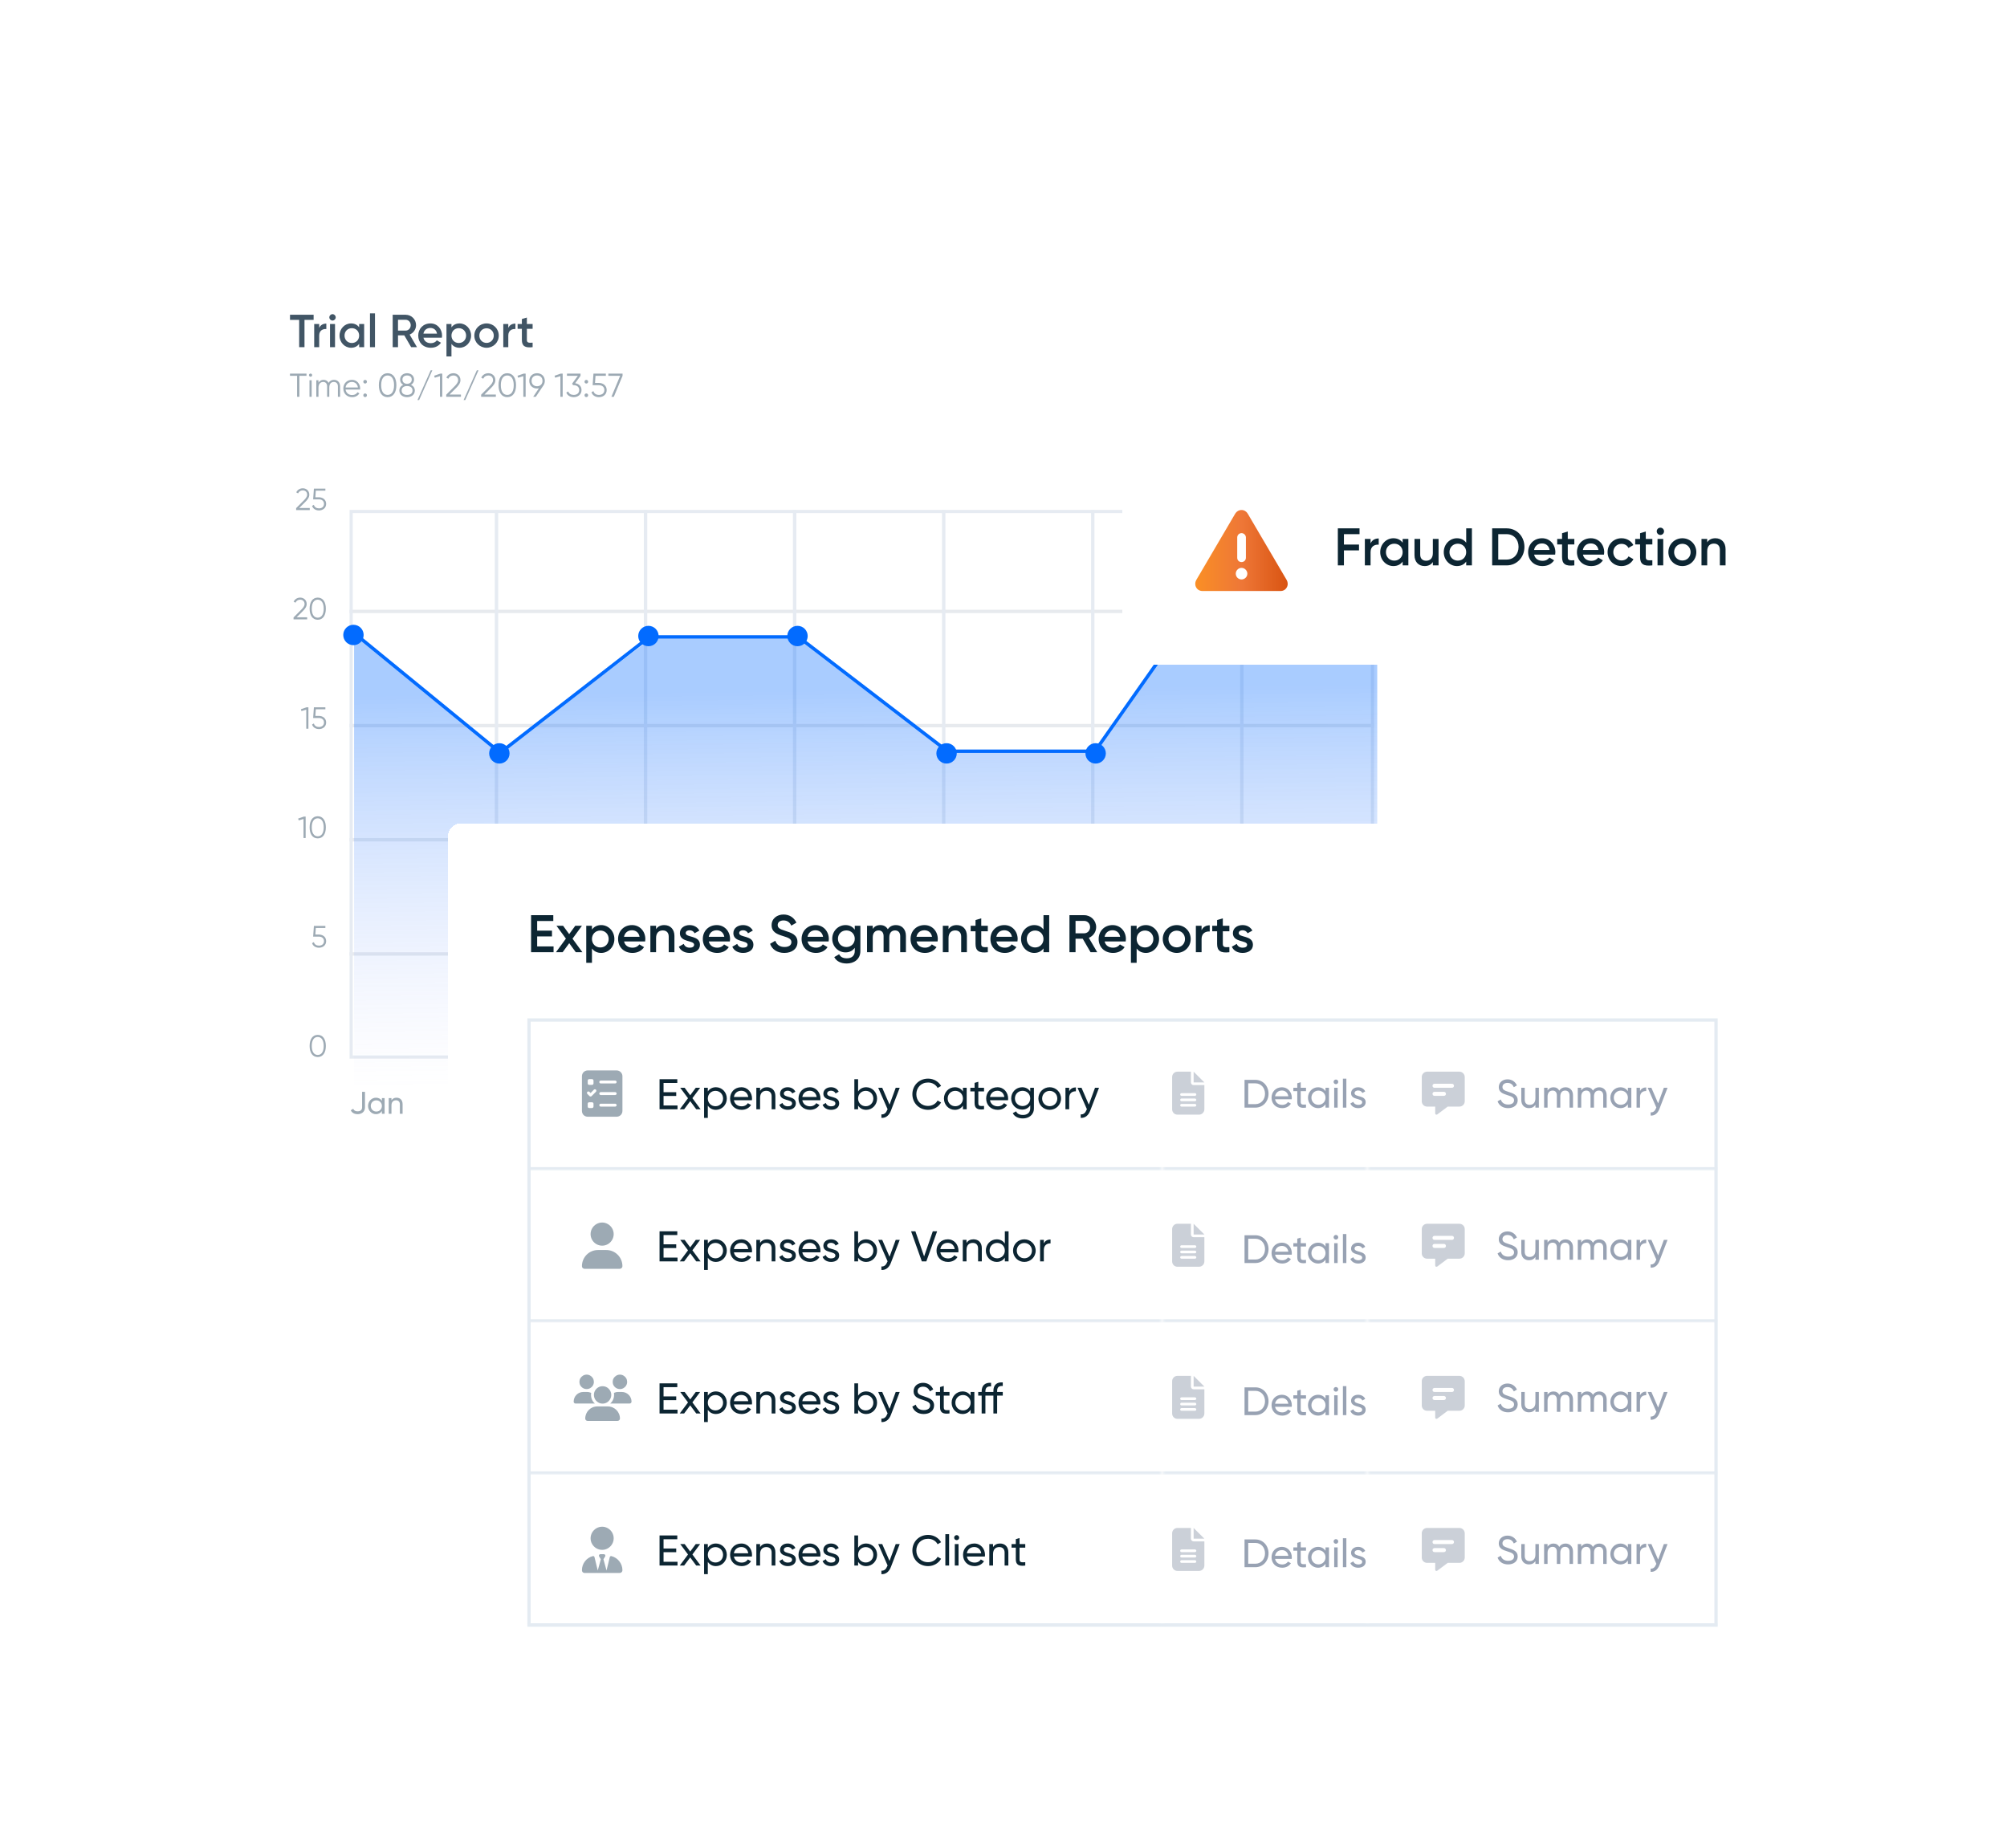 <svg width="607" height="559" viewBox="0 0 607 559" fill="none" xmlns="http://www.w3.org/2000/svg">
<g filter="url(#filter0_dd_585_25311)">
<rect x="63.5" y="28" width="377" height="294.853" rx="4" fill="white" shape-rendering="crispEdges"/>
<path d="M94.85 55.2V56.74H92.092V65H90.482V56.74H87.71V55.2H94.85ZM96.538 59.176C96.959 58.224 97.812 57.874 98.695 57.874V59.512C97.701 59.442 96.538 59.904 96.538 61.472V65H95.026V58H96.538V59.176ZM100.568 56.95C100.036 56.95 99.602 56.502 99.602 55.984C99.602 55.452 100.036 55.018 100.568 55.018C101.1 55.018 101.534 55.452 101.534 55.984C101.534 56.502 101.1 56.95 100.568 56.95ZM99.812 65V58H101.324V65H99.812ZM108.623 58H110.135V65H108.623V63.992C108.091 64.734 107.265 65.182 106.173 65.182C104.269 65.182 102.687 63.572 102.687 61.5C102.687 59.414 104.269 57.818 106.173 57.818C107.265 57.818 108.091 58.266 108.623 58.994V58ZM106.411 63.74C107.671 63.74 108.623 62.802 108.623 61.5C108.623 60.198 107.671 59.26 106.411 59.26C105.151 59.26 104.199 60.198 104.199 61.5C104.199 62.802 105.151 63.74 106.411 63.74ZM111.898 65V54.78H113.41V65H111.898ZM124.349 65L122.277 61.43H120.373V65H118.763V55.2H122.683C124.433 55.2 125.833 56.6 125.833 58.35C125.833 59.61 125.035 60.73 123.887 61.192L126.113 65H124.349ZM120.373 56.712V59.988H122.683C123.537 59.988 124.223 59.26 124.223 58.35C124.223 57.426 123.537 56.712 122.683 56.712H120.373ZM128.072 62.144C128.31 63.236 129.192 63.796 130.312 63.796C131.152 63.796 131.782 63.418 132.118 62.928L133.364 63.656C132.72 64.608 131.67 65.182 130.298 65.182C127.988 65.182 126.49 63.6 126.49 61.5C126.49 59.428 127.988 57.818 130.186 57.818C132.272 57.818 133.7 59.498 133.7 61.514C133.7 61.724 133.672 61.948 133.644 62.144H128.072ZM128.058 60.912H132.174C131.964 59.708 131.082 59.19 130.172 59.19C129.038 59.19 128.268 59.862 128.058 60.912ZM138.992 57.818C140.896 57.818 142.478 59.428 142.478 61.5C142.478 63.586 140.896 65.182 138.992 65.182C137.9 65.182 137.074 64.734 136.542 64.006V67.8H135.03V58H136.542V59.008C137.074 58.266 137.9 57.818 138.992 57.818ZM138.754 63.74C140.014 63.74 140.966 62.802 140.966 61.5C140.966 60.198 140.014 59.26 138.754 59.26C137.494 59.26 136.542 60.198 136.542 61.5C136.542 62.802 137.494 63.74 138.754 63.74ZM147.153 65.182C145.109 65.182 143.457 63.572 143.457 61.5C143.457 59.414 145.109 57.818 147.153 57.818C149.211 57.818 150.849 59.414 150.849 61.5C150.849 63.572 149.211 65.182 147.153 65.182ZM147.153 63.712C148.385 63.712 149.337 62.774 149.337 61.5C149.337 60.226 148.385 59.288 147.153 59.288C145.921 59.288 144.969 60.226 144.969 61.5C144.969 62.774 145.921 63.712 147.153 63.712ZM153.728 59.176C154.148 58.224 155.002 57.874 155.884 57.874V59.512C154.89 59.442 153.728 59.904 153.728 61.472V65H152.216V58H153.728V59.176ZM161.085 59.456H159.349V62.816C159.349 63.712 159.937 63.698 161.085 63.642V65C158.761 65.28 157.837 64.636 157.837 62.816V59.456H156.549V58H157.837V56.488L159.349 56.04V58H161.085V59.456Z" fill="#415565"/>
<path d="M92.7 73V73.66H90.55V80H89.85V73.66H87.7V73H92.7ZM93.93 73.94C93.66 73.94 93.45 73.72 93.45 73.46C93.45 73.2 93.66 72.98 93.93 72.98C94.2 72.98 94.41 73.2 94.41 73.46C94.41 73.72 94.2 73.94 93.93 73.94ZM93.6 80V75H94.26V80H93.6ZM100.991 74.88C102.091 74.88 102.861 75.63 102.861 76.88V80H102.201V76.88C102.201 75.99 101.691 75.52 100.981 75.52C100.211 75.52 99.591 75.99 99.591 77.23V80H98.931V76.88C98.931 75.99 98.471 75.52 97.761 75.52C97.041 75.52 96.321 75.99 96.321 77.23V80H95.661V75H96.321V75.73C96.711 75.12 97.251 74.88 97.851 74.88C98.551 74.88 99.091 75.21 99.371 75.79C99.741 75.17 100.351 74.88 100.991 74.88ZM106.448 74.88C107.978 74.88 108.928 76.15 108.928 77.52C108.928 77.62 108.918 77.73 108.908 77.83H104.518C104.658 78.85 105.448 79.48 106.508 79.48C107.298 79.48 107.848 79.11 108.118 78.63L108.698 78.97C108.278 79.65 107.508 80.12 106.498 80.12C104.918 80.12 103.838 79.01 103.838 77.5C103.838 76.03 104.898 74.88 106.448 74.88ZM106.448 75.52C105.398 75.52 104.648 76.21 104.518 77.19H108.248C108.108 76.09 107.308 75.52 106.448 75.52ZM110.427 76C110.117 76 109.877 75.76 109.877 75.45C109.877 75.14 110.117 74.9 110.427 74.9C110.737 74.9 110.977 75.14 110.977 75.45C110.977 75.76 110.737 76 110.427 76ZM110.427 80.1C110.117 80.1 109.877 79.86 109.877 79.55C109.877 79.24 110.117 79 110.427 79C110.737 79 110.977 79.24 110.977 79.55C110.977 79.86 110.737 80.1 110.427 80.1ZM117.232 80.12C115.522 80.12 114.582 78.66 114.582 76.5C114.582 74.34 115.522 72.88 117.232 72.88C118.942 72.88 119.882 74.34 119.882 76.5C119.882 78.66 118.942 80.12 117.232 80.12ZM117.232 79.44C118.462 79.44 119.182 78.37 119.182 76.5C119.182 74.63 118.462 73.56 117.232 73.56C116.002 73.56 115.282 74.63 115.282 76.5C115.282 78.37 116.002 79.44 117.232 79.44ZM124.301 76.39C124.991 76.71 125.461 77.32 125.461 78.1C125.461 79.42 124.391 80.12 123.121 80.12C121.851 80.12 120.781 79.42 120.781 78.1C120.781 77.32 121.251 76.71 121.941 76.39C121.401 76.08 121.011 75.54 121.011 74.82C121.011 73.49 122.081 72.88 123.121 72.88C124.161 72.88 125.231 73.49 125.231 74.82C125.231 75.54 124.841 76.08 124.301 76.39ZM123.121 73.56C122.401 73.56 121.711 73.91 121.711 74.82C121.711 75.67 122.401 76.08 123.121 76.08C123.841 76.08 124.531 75.67 124.531 74.82C124.531 73.91 123.841 73.56 123.121 73.56ZM123.121 79.44C124.071 79.44 124.761 79 124.761 78.1C124.761 77.2 124.071 76.76 123.121 76.76C122.171 76.76 121.481 77.2 121.481 78.1C121.481 79 122.171 79.44 123.121 79.44ZM126.759 81H126.259L130.259 72H130.759L126.759 81ZM133.162 73H133.762V80H133.062V73.77L131.492 74.24L131.312 73.64L133.162 73ZM134.961 80V79.37L137.481 76.83C138.071 76.24 138.561 75.63 138.561 74.98C138.561 74.03 137.871 73.56 137.151 73.56C136.471 73.56 135.921 73.86 135.581 74.55L134.991 74.2C135.441 73.31 136.261 72.88 137.151 72.88C138.191 72.88 139.261 73.61 139.261 74.98C139.261 75.87 138.671 76.62 137.961 77.33L135.961 79.32H139.411V80H134.961ZM140.714 81H140.214L144.214 72H144.714L140.714 81ZM145.517 80V79.37L148.037 76.83C148.627 76.24 149.117 75.63 149.117 74.98C149.117 74.03 148.427 73.56 147.707 73.56C147.027 73.56 146.477 73.86 146.137 74.55L145.547 74.2C145.997 73.31 146.817 72.88 147.707 72.88C148.747 72.88 149.817 73.61 149.817 74.98C149.817 75.87 149.227 76.62 148.517 77.33L146.517 79.32H149.967V80H145.517ZM153.423 80.12C151.713 80.12 150.773 78.66 150.773 76.5C150.773 74.34 151.713 72.88 153.423 72.88C155.133 72.88 156.073 74.34 156.073 76.5C156.073 78.66 155.133 80.12 153.423 80.12ZM153.423 79.44C154.653 79.44 155.373 78.37 155.373 76.5C155.373 74.63 154.653 73.56 153.423 73.56C152.193 73.56 151.473 74.63 151.473 76.5C151.473 78.37 152.193 79.44 153.423 79.44ZM158.377 73H158.977V80H158.277V73.77L156.707 74.24L156.527 73.64L158.377 73ZM164.775 75.19C164.775 75.74 164.615 76.21 164.345 76.59L162.055 80H161.265L162.985 77.44C162.805 77.48 162.615 77.5 162.425 77.5C161.065 77.5 160.075 76.56 160.075 75.19C160.075 73.82 161.065 72.88 162.425 72.88C163.785 72.88 164.775 73.82 164.775 75.19ZM160.775 75.19C160.775 76.17 161.435 76.82 162.425 76.82C163.415 76.82 164.075 76.17 164.075 75.19C164.075 74.21 163.415 73.56 162.425 73.56C161.435 73.56 160.775 74.21 160.775 75.19ZM169.578 73H170.178V80H169.478V73.77L167.908 74.24L167.728 73.64L169.578 73ZM173.947 75.91C174.997 76.05 175.877 76.74 175.877 77.97C175.877 79.36 174.757 80.12 173.527 80.12C172.517 80.12 171.617 79.65 171.277 78.73L171.857 78.39C172.087 79.1 172.727 79.44 173.527 79.44C174.437 79.44 175.177 78.94 175.177 77.97C175.177 77 174.437 76.5 173.527 76.5V76.49L173.517 76.5H173.327L173.027 76.04L174.767 73.66H171.477V73H175.577V73.66L173.947 75.91ZM177.332 76C177.022 76 176.782 75.76 176.782 75.45C176.782 75.14 177.022 74.9 177.332 74.9C177.642 74.9 177.882 75.14 177.882 75.45C177.882 75.76 177.642 76 177.332 76ZM177.332 80.1C177.022 80.1 176.782 79.86 176.782 79.55C176.782 79.24 177.022 79 177.332 79C177.642 79 177.882 79.24 177.882 79.55C177.882 79.86 177.642 80.1 177.332 80.1ZM181.136 75.82C182.366 75.82 183.486 76.58 183.486 77.97C183.486 79.36 182.366 80.12 181.136 80.12C180.126 80.12 179.196 79.62 178.886 78.63L179.476 78.29C179.676 79.06 180.336 79.44 181.136 79.44C182.046 79.44 182.786 78.94 182.786 77.97C182.786 77 182.046 76.5 181.136 76.5H179.236L179.486 73H183.236V73.66H180.106L179.956 75.82H181.136ZM183.989 73H188.289V73.66L185.649 80H184.919L187.559 73.66H183.989V73Z" fill="#9DAAB4"/>
<path d="M89.566 114.271V113.687L91.898 111.337C92.444 110.791 92.898 110.226 92.898 109.624C92.898 108.745 92.259 108.31 91.593 108.31C90.963 108.31 90.454 108.588 90.14 109.226L89.594 108.902C90.01 108.079 90.769 107.681 91.593 107.681C92.555 107.681 93.546 108.356 93.546 109.624C93.546 110.448 92.999 111.142 92.342 111.799L90.491 113.641H93.684V114.271H89.566ZM96.466 110.402C97.604 110.402 98.641 111.105 98.641 112.392C98.641 113.678 97.604 114.382 96.466 114.382C95.531 114.382 94.67 113.919 94.383 113.003L94.929 112.688C95.114 113.401 95.725 113.752 96.466 113.752C97.308 113.752 97.993 113.289 97.993 112.392C97.993 111.494 97.308 111.031 96.466 111.031H94.707L94.939 107.792H98.409V108.403H95.512L95.374 110.402H96.466Z" fill="#9DAAB4"/>
<path d="M88.779 147.334V146.751L91.112 144.4C91.658 143.854 92.111 143.289 92.111 142.688C92.111 141.809 91.473 141.374 90.806 141.374C90.177 141.374 89.668 141.651 89.353 142.29L88.807 141.966C89.224 141.142 89.983 140.744 90.806 140.744C91.769 140.744 92.759 141.42 92.759 142.688C92.759 143.512 92.213 144.206 91.556 144.863L89.705 146.705H92.898V147.334H88.779ZM96.097 147.445C94.514 147.445 93.644 146.094 93.644 144.095C93.644 142.096 94.514 140.744 96.097 140.744C97.68 140.744 98.549 142.096 98.549 144.095C98.549 146.094 97.68 147.445 96.097 147.445ZM96.097 146.816C97.235 146.816 97.902 145.825 97.902 144.095C97.902 142.364 97.235 141.374 96.097 141.374C94.959 141.374 94.292 142.364 94.292 144.095C94.292 145.825 94.959 146.816 96.097 146.816Z" fill="#9DAAB4"/>
<path d="M92.719 173.918H93.274V180.396H92.626V174.63L91.173 175.065L91.007 174.51L92.719 173.918ZM96.466 176.528C97.604 176.528 98.641 177.231 98.641 178.518C98.641 179.804 97.604 180.508 96.466 180.508C95.531 180.508 94.67 180.045 94.383 179.129L94.929 178.814C95.114 179.526 95.725 179.878 96.466 179.878C97.308 179.878 97.993 179.415 97.993 178.518C97.993 177.62 97.308 177.157 96.466 177.157H94.707L94.939 173.918H98.409V174.529H95.512L95.374 176.528H96.466Z" fill="#9DAAB4"/>
<path d="M91.887 206.981H92.442V213.46H91.795V207.694L90.341 208.129L90.175 207.574L91.887 206.981ZM96.097 213.571C94.514 213.571 93.644 212.22 93.644 210.221C93.644 208.222 94.514 206.87 96.097 206.87C97.68 206.87 98.549 208.222 98.549 210.221C98.549 212.22 97.68 213.571 96.097 213.571ZM96.097 212.942C97.235 212.942 97.902 211.951 97.902 210.221C97.902 208.49 97.235 207.5 96.097 207.5C94.959 207.5 94.292 208.49 94.292 210.221C94.292 211.951 94.959 212.942 96.097 212.942Z" fill="#9DAAB4"/>
<path d="M96.466 242.655C97.604 242.655 98.641 243.358 98.641 244.645C98.641 245.931 97.604 246.635 96.466 246.635C95.531 246.635 94.67 246.172 94.383 245.255L94.929 244.941C95.114 245.653 95.725 246.005 96.466 246.005C97.308 246.005 97.993 245.542 97.993 244.645C97.993 243.747 97.308 243.284 96.466 243.284H94.707L94.939 240.045H98.409V240.656H95.512L95.374 242.655H96.466Z" fill="#9DAAB4"/>
<path d="M96.097 279.697C94.514 279.697 93.644 278.346 93.644 276.347C93.644 274.347 94.514 272.996 96.097 272.996C97.68 272.996 98.549 274.347 98.549 276.347C98.549 278.346 97.68 279.697 96.097 279.697ZM96.097 279.068C97.235 279.068 97.902 278.077 97.902 276.347C97.902 274.616 97.235 273.626 96.097 273.626C94.959 273.626 94.292 274.616 94.292 276.347C94.292 278.077 94.959 279.068 96.097 279.068Z" fill="#9DAAB4"/>
<g clip-path="url(#clip0_585_25311)">
<path d="M105.253 144.922H415.817" stroke="#E7EAEE" stroke-width="1.028"/>
<path d="M105.253 179.455H415.817" stroke="#E7EAEE" stroke-width="1.028"/>
<path d="M105.253 213.989H415.817" stroke="#E7EAEE" stroke-width="1.028"/>
<path d="M105.253 248.522H415.817" stroke="#E7EAEE" stroke-width="1.028"/>
<line x1="150.159" y1="280.56" x2="150.159" y2="79.001" stroke="#E6EBF2" stroke-width="1.028"/>
<line x1="195.244" y1="280.56" x2="195.244" y2="79.001" stroke="#E6EBF2" stroke-width="1.028"/>
<line x1="240.33" y1="280.56" x2="240.33" y2="79.001" stroke="#E6EBF2" stroke-width="1.028"/>
<line x1="285.415" y1="280.56" x2="285.415" y2="79.001" stroke="#E6EBF2" stroke-width="1.028"/>
<line x1="330.5" y1="280.56" x2="330.5" y2="79.001" stroke="#E6EBF2" stroke-width="1.028"/>
<line x1="375.586" y1="280.56" x2="375.586" y2="79.001" stroke="#E6EBF2" stroke-width="1.028"/>
</g>
<rect x="106.206" y="114.705" width="308.883" height="164.993" stroke="#E6EBF2" stroke-width="0.959"/>
<path d="M108.158 296.976C107.221 296.976 106.436 296.578 106.086 295.793L106.833 295.357C107.041 295.887 107.515 296.114 108.158 296.114C108.972 296.114 109.511 295.736 109.511 294.913V290.228H110.382V294.913C110.382 296.294 109.369 296.976 108.158 296.976ZM115.499 292.121H116.322V296.853H115.499V296.039C115.12 296.616 114.515 296.976 113.71 296.976C112.395 296.976 111.316 295.887 111.316 294.487C111.316 293.086 112.395 291.998 113.71 291.998C114.515 291.998 115.12 292.358 115.499 292.935V292.121ZM113.814 296.181C114.77 296.181 115.499 295.452 115.499 294.487C115.499 293.522 114.77 292.793 113.814 292.793C112.868 292.793 112.139 293.522 112.139 294.487C112.139 295.452 112.868 296.181 113.814 296.181ZM119.926 291.998C121.033 291.998 121.761 292.736 121.761 293.947V296.853H120.938V293.995C120.938 293.219 120.493 292.783 119.765 292.783C119.008 292.783 118.393 293.228 118.393 294.345V296.853H117.569V292.121H118.393V292.802C118.743 292.244 119.263 291.998 119.926 291.998Z" fill="#9DAAB4"/>
<path d="M155.068 291.061H152.134V293.209H154.945V294.042H152.134V296.853H151.254V290.228H155.068V291.061ZM156.626 294.865C156.787 295.717 157.459 296.2 158.339 296.2C158.992 296.2 159.465 295.897 159.701 295.509L160.402 295.906C159.985 296.55 159.266 296.976 158.32 296.976C156.796 296.976 155.784 295.906 155.784 294.487C155.784 293.086 156.787 291.998 158.263 291.998C159.692 291.998 160.619 293.171 160.619 294.496C160.619 294.619 160.61 294.742 160.591 294.865H156.626ZM158.263 292.774C157.373 292.774 156.758 293.323 156.626 294.146H159.786C159.644 293.209 158.973 292.774 158.263 292.774ZM164.177 291.998C165.493 291.998 166.571 293.086 166.571 294.487C166.571 295.887 165.493 296.976 164.177 296.976C163.373 296.976 162.767 296.616 162.389 296.039V296.853H161.566V290.228H162.389V292.935C162.767 292.358 163.373 291.998 164.177 291.998ZM164.073 296.181C165.02 296.181 165.748 295.452 165.748 294.487C165.748 293.522 165.02 292.793 164.073 292.793C163.117 292.793 162.389 293.522 162.389 294.487C162.389 295.452 163.117 296.181 164.073 296.181Z" fill="#9DAAB4"/>
<path d="M202.271 290.228V296.853H201.401V291.676L199.234 295.282H199.12L196.953 291.686V296.853H196.073V290.228H197.067L199.177 293.73L201.278 290.228H202.271ZM207.52 292.121H208.344V296.853H207.52V296.039C207.142 296.616 206.536 296.976 205.732 296.976C204.416 296.976 203.338 295.887 203.338 294.487C203.338 293.086 204.416 291.998 205.732 291.998C206.536 291.998 207.142 292.358 207.52 292.935V292.121ZM205.836 296.181C206.792 296.181 207.52 295.452 207.52 294.487C207.52 293.522 206.792 292.793 205.836 292.793C204.89 292.793 204.161 293.522 204.161 294.487C204.161 295.452 204.89 296.181 205.836 296.181ZM210.414 292.916C210.717 292.254 211.294 292.036 211.89 292.036V292.897C211.181 292.869 210.414 293.228 210.414 294.345V296.853H209.591V292.121H210.414V292.916Z" fill="#9DAAB4"/>
<path d="M245.254 296.853L244.715 295.367H241.734L241.195 296.853H240.258L242.728 290.228H243.721L246.191 296.853H245.254ZM242.037 294.544H244.412L243.22 291.279L242.037 294.544ZM249.499 291.998C250.814 291.998 251.893 293.086 251.893 294.487C251.893 295.887 250.814 296.976 249.499 296.976C248.695 296.976 248.089 296.616 247.711 296.039V298.745H246.887V292.121H247.711V292.935C248.089 292.358 248.695 291.998 249.499 291.998ZM249.395 296.181C250.341 296.181 251.07 295.452 251.07 294.487C251.07 293.522 250.341 292.793 249.395 292.793C248.439 292.793 247.711 293.522 247.711 294.487C247.711 295.452 248.439 296.181 249.395 296.181ZM253.699 292.916C254.002 292.254 254.579 292.036 255.175 292.036V292.897C254.465 292.869 253.699 293.228 253.699 294.345V296.853H252.876V292.121H253.699V292.916Z" fill="#9DAAB4"/>
<path d="M290.909 290.228V296.853H290.038V291.676L287.871 295.282H287.758L285.591 291.686V296.853H284.71V290.228H285.704L287.814 293.73L289.915 290.228H290.909ZM296.158 292.121H296.981V296.853H296.158V296.039C295.779 296.616 295.174 296.976 294.369 296.976C293.054 296.976 291.975 295.887 291.975 294.487C291.975 293.086 293.054 291.998 294.369 291.998C295.174 291.998 295.779 292.358 296.158 292.935V292.121ZM294.473 296.181C295.429 296.181 296.158 295.452 296.158 294.487C296.158 293.522 295.429 292.793 294.473 292.793C293.527 292.793 292.798 293.522 292.798 294.487C292.798 295.452 293.527 296.181 294.473 296.181ZM301.531 292.121H302.411L300.48 297.146C300.083 298.206 299.345 298.811 298.38 298.745V297.979C299.014 298.026 299.411 297.638 299.657 297.013L299.742 296.834L297.679 292.121H298.559L300.168 295.831L301.531 292.121Z" fill="#9DAAB4"/>
<path d="M333.251 296.976C332.314 296.976 331.529 296.578 331.179 295.793L331.927 295.357C332.135 295.887 332.608 296.114 333.251 296.114C334.065 296.114 334.605 295.736 334.605 294.913V290.228H335.475V294.913C335.475 296.294 334.463 296.976 333.251 296.976ZM339.985 292.121H340.809V296.853H339.985V296.171C339.635 296.73 339.115 296.976 338.452 296.976C337.345 296.976 336.616 296.237 336.616 295.026V292.121H337.44V294.979C337.44 295.755 337.885 296.19 338.613 296.19C339.37 296.19 339.985 295.745 339.985 294.629V292.121ZM344.418 291.998C345.525 291.998 346.254 292.736 346.254 293.947V296.853H345.431V293.995C345.431 293.219 344.986 292.783 344.257 292.783C343.5 292.783 342.885 293.228 342.885 294.345V296.853H342.062V292.121H342.885V292.802C343.235 292.244 343.756 291.998 344.418 291.998Z" fill="#9DAAB4"/>
<path d="M379.71 296.853L379.171 295.367H376.19L375.65 296.853H374.714L377.183 290.228H378.177L380.647 296.853H379.71ZM376.493 294.544H378.868L377.676 291.279L376.493 294.544ZM384.562 292.121H385.385V296.853H384.562V296.171C384.212 296.73 383.691 296.976 383.029 296.976C381.922 296.976 381.193 296.237 381.193 295.026V292.121H382.016V294.979C382.016 295.755 382.461 296.19 383.19 296.19C383.947 296.19 384.562 295.745 384.562 294.629V292.121ZM390.565 292.121H391.379V296.654C391.379 298.13 390.196 298.868 388.966 298.868C387.906 298.868 387.112 298.461 386.724 297.714L387.443 297.307C387.66 297.752 388.058 298.102 388.985 298.102C389.969 298.102 390.565 297.543 390.565 296.654V295.982C390.187 296.559 389.581 296.928 388.786 296.928C387.443 296.928 386.373 295.84 386.373 294.458C386.373 293.086 387.443 291.998 388.786 291.998C389.581 291.998 390.187 292.358 390.565 292.935V292.121ZM388.881 296.143C389.837 296.143 390.565 295.414 390.565 294.458C390.565 293.512 389.837 292.783 388.881 292.783C387.925 292.783 387.197 293.512 387.197 294.458C387.197 295.414 387.925 296.143 388.881 296.143Z" fill="#9DAAB4"/>
<path opacity="0.5" d="M416.534 288.353V122.901H376.724L331.159 187.652H287.033L241.948 153.118H196.862L151.297 187.652L107.088 151.57V288.353H416.534Z" fill="url(#paint0_linear_585_25311)" fill-opacity="0.7"/>
<path d="M415.575 122.422H376.725L331.159 187.212H286.554L241.468 152.639H196.383L151.297 187.652L108.083 152.271" stroke="#026BFF" stroke-width="1.028"/>
<circle cx="151.025" cy="187.859" r="3.085" fill="#026BFF"/>
<circle cx="286.281" cy="187.859" r="3.085" fill="#026BFF"/>
<circle cx="331.367" cy="187.859" r="3.085" fill="#026BFF"/>
<circle cx="376.452" cy="122.629" r="3.085" fill="#026BFF"/>
<circle cx="415.782" cy="122.629" r="3.085" fill="#026BFF"/>
<circle cx="106.899" cy="152.048" r="3.085" fill="#026BFF"/>
<circle cx="241.196" cy="152.366" r="3.085" fill="#026BFF"/>
<circle cx="196.111" cy="152.366" r="3.085" fill="#026BFF"/>
</g>
<g filter="url(#filter1_ddd_585_25311)">
<path d="M339.5 80C339.5 77.791 341.291 76 343.5 76H539.5C541.709 76 543.5 77.791 543.5 80V142C543.5 144.209 541.709 146 539.5 146H343.5C341.291 146 339.5 144.209 339.5 142V80Z" fill="white" shape-rendering="crispEdges"/>
<path d="M375.5 99.25C376.266 99.25 376.977 99.688 377.359 100.344L389.172 120.469C389.555 121.18 389.555 122 389.172 122.656C388.789 123.367 388.078 123.75 387.312 123.75H363.688C362.867 123.75 362.156 123.367 361.773 122.656C361.391 122 361.391 121.18 361.773 120.469L373.586 100.344C373.969 99.688 374.68 99.25 375.5 99.25ZM375.5 106.25C374.734 106.25 374.188 106.852 374.188 107.562V113.688C374.188 114.453 374.734 115 375.5 115C376.211 115 376.812 114.453 376.812 113.688V107.562C376.812 106.852 376.211 106.25 375.5 106.25ZM377.25 118.5C377.25 117.57 376.43 116.75 375.5 116.75C374.516 116.75 373.75 117.57 373.75 118.5C373.75 119.484 374.516 120.25 375.5 120.25C376.43 120.25 377.25 119.484 377.25 118.5Z" fill="url(#paint1_linear_585_25311)"/>
<path d="M411.18 106.56H406.46V109.696H411.02V111.456H406.46V116H404.62V104.8H411.18V106.56ZM414.517 109.344C414.997 108.256 415.973 107.856 416.981 107.856V109.728C415.845 109.648 414.517 110.176 414.517 111.968V116H412.789V108H414.517V109.344ZM424.219 108H425.947V116H424.219V114.848C423.611 115.696 422.667 116.208 421.419 116.208C419.243 116.208 417.435 114.368 417.435 112C417.435 109.616 419.243 107.792 421.419 107.792C422.667 107.792 423.611 108.304 424.219 109.136V108ZM421.691 114.56C423.131 114.56 424.219 113.488 424.219 112C424.219 110.512 423.131 109.44 421.691 109.44C420.251 109.44 419.163 110.512 419.163 112C419.163 113.488 420.251 114.56 421.691 114.56ZM433.353 108H435.081V116H433.353V114.976C432.825 115.808 431.961 116.208 430.873 116.208C429.081 116.208 427.801 114.992 427.801 112.912V108H429.529V112.736C429.529 113.952 430.233 114.592 431.321 114.592C432.457 114.592 433.353 113.92 433.353 112.288V108ZM443.438 104.8H445.166V116H443.438V114.848C442.83 115.696 441.886 116.208 440.638 116.208C438.462 116.208 436.654 114.368 436.654 112C436.654 109.616 438.462 107.792 440.638 107.792C441.886 107.792 442.83 108.304 443.438 109.136V104.8ZM440.91 114.56C442.35 114.56 443.438 113.488 443.438 112C443.438 110.512 442.35 109.44 440.91 109.44C439.47 109.44 438.382 110.512 438.382 112C438.382 113.488 439.47 114.56 440.91 114.56ZM455.692 104.8C458.78 104.8 461.052 107.264 461.052 110.4C461.052 113.52 458.78 116 455.692 116H451.292V104.8H455.692ZM455.692 114.24C457.82 114.24 459.276 112.608 459.276 110.4C459.276 108.176 457.82 106.56 455.692 106.56H453.132V114.24H455.692ZM463.977 112.736C464.249 113.984 465.257 114.624 466.537 114.624C467.497 114.624 468.217 114.192 468.601 113.632L470.025 114.464C469.289 115.552 468.089 116.208 466.521 116.208C463.881 116.208 462.169 114.4 462.169 112C462.169 109.632 463.881 107.792 466.393 107.792C468.777 107.792 470.409 109.712 470.409 112.016C470.409 112.256 470.377 112.512 470.345 112.736H463.977ZM463.961 111.328H468.665C468.425 109.952 467.417 109.36 466.377 109.36C465.081 109.36 464.201 110.128 463.961 111.328ZM476.144 109.664H474.16V113.504C474.16 114.528 474.832 114.512 476.144 114.448V116C473.488 116.32 472.432 115.584 472.432 113.504V109.664H470.96V108H472.432V106.272L474.16 105.76V108H476.144V109.664ZM478.743 112.736C479.015 113.984 480.023 114.624 481.303 114.624C482.263 114.624 482.983 114.192 483.367 113.632L484.791 114.464C484.055 115.552 482.855 116.208 481.287 116.208C478.647 116.208 476.935 114.4 476.935 112C476.935 109.632 478.647 107.792 481.159 107.792C483.543 107.792 485.175 109.712 485.175 112.016C485.175 112.256 485.143 112.512 485.111 112.736H478.743ZM478.727 111.328H483.431C483.191 109.952 482.183 109.36 481.143 109.36C479.847 109.36 478.967 110.128 478.727 111.328ZM490.425 116.208C488.009 116.208 486.201 114.368 486.201 112C486.201 109.616 488.009 107.792 490.425 107.792C491.993 107.792 493.353 108.608 493.993 109.856L492.505 110.72C492.153 109.968 491.369 109.488 490.409 109.488C489.001 109.488 487.929 110.56 487.929 112C487.929 113.44 489.001 114.512 490.409 114.512C491.369 114.512 492.153 114.016 492.537 113.28L494.025 114.128C493.353 115.392 491.993 116.208 490.425 116.208ZM499.738 109.664H497.754V113.504C497.754 114.528 498.426 114.512 499.738 114.448V116C497.082 116.32 496.026 115.584 496.026 113.504V109.664H494.554V108H496.026V106.272L497.754 105.76V108H499.738V109.664ZM502.169 106.8C501.561 106.8 501.065 106.288 501.065 105.696C501.065 105.088 501.561 104.592 502.169 104.592C502.777 104.592 503.273 105.088 503.273 105.696C503.273 106.288 502.777 106.8 502.169 106.8ZM501.305 116V108H503.033V116H501.305ZM508.815 116.208C506.479 116.208 504.591 114.368 504.591 112C504.591 109.616 506.479 107.792 508.815 107.792C511.167 107.792 513.039 109.616 513.039 112C513.039 114.368 511.167 116.208 508.815 116.208ZM508.815 114.528C510.223 114.528 511.311 113.456 511.311 112C511.311 110.544 510.223 109.472 508.815 109.472C507.407 109.472 506.319 110.544 506.319 112C506.319 113.456 507.407 114.528 508.815 114.528ZM518.81 107.792C520.602 107.792 521.882 109.008 521.882 111.088V116H520.154V111.264C520.154 110.048 519.45 109.408 518.362 109.408C517.226 109.408 516.33 110.08 516.33 111.712V116H514.602V108H516.33V109.024C516.858 108.192 517.722 107.792 518.81 107.792Z" fill="#0C2532"/>
</g>
<g filter="url(#filter2_ddd_585_25311)">
<rect x="135.5" y="194" width="408" height="267" rx="4" fill="white" shape-rendering="crispEdges"/>
<path d="M162.46 231.24H167.42V233H160.62V221.8H167.34V223.56H162.46V226.472H166.94V228.216H162.46V231.24ZM176.144 233H174.144L172.16 230.264L170.16 233H168.144L171.152 228.888L168.304 225H170.304L172.144 227.528L173.984 225H176L173.152 228.904L176.144 233ZM181.833 224.792C184.009 224.792 185.817 226.632 185.817 229C185.817 231.384 184.009 233.208 181.833 233.208C180.585 233.208 179.641 232.696 179.033 231.864V236.2H177.305V225H179.033V226.152C179.641 225.304 180.585 224.792 181.833 224.792ZM181.561 231.56C183.001 231.56 184.089 230.488 184.089 229C184.089 227.512 183.001 226.44 181.561 226.44C180.121 226.44 179.033 227.512 179.033 229C179.033 230.488 180.121 231.56 181.561 231.56ZM188.743 229.736C189.015 230.984 190.023 231.624 191.303 231.624C192.263 231.624 192.983 231.192 193.367 230.632L194.791 231.464C194.055 232.552 192.855 233.208 191.287 233.208C188.647 233.208 186.935 231.4 186.935 229C186.935 226.632 188.647 224.792 191.159 224.792C193.543 224.792 195.175 226.712 195.175 229.016C195.175 229.256 195.143 229.512 195.111 229.736H188.743ZM188.727 228.328H193.431C193.191 226.952 192.183 226.36 191.143 226.36C189.847 226.36 188.967 227.128 188.727 228.328ZM200.904 224.792C202.696 224.792 203.976 226.008 203.976 228.088V233H202.248V228.264C202.248 227.048 201.544 226.408 200.456 226.408C199.32 226.408 198.424 227.08 198.424 228.712V233H196.696V225H198.424V226.024C198.952 225.192 199.816 224.792 200.904 224.792ZM207.388 227.208C207.388 228.664 211.692 227.784 211.692 230.744C211.692 232.344 210.3 233.208 208.572 233.208C206.972 233.208 205.82 232.488 205.308 231.336L206.796 230.472C207.052 231.192 207.692 231.624 208.572 231.624C209.34 231.624 209.932 231.368 209.932 230.728C209.932 229.304 205.628 230.104 205.628 227.24C205.628 225.736 206.924 224.792 208.556 224.792C209.868 224.792 210.956 225.4 211.516 226.456L210.06 227.272C209.772 226.648 209.212 226.36 208.556 226.36C207.932 226.36 207.388 226.632 207.388 227.208ZM214.368 229.736C214.64 230.984 215.648 231.624 216.928 231.624C217.888 231.624 218.608 231.192 218.992 230.632L220.416 231.464C219.68 232.552 218.48 233.208 216.912 233.208C214.272 233.208 212.56 231.4 212.56 229C212.56 226.632 214.272 224.792 216.784 224.792C219.168 224.792 220.8 226.712 220.8 229.016C220.8 229.256 220.768 229.512 220.736 229.736H214.368ZM214.352 228.328H219.056C218.816 226.952 217.808 226.36 216.768 226.36C215.472 226.36 214.592 227.128 214.352 228.328ZM223.56 227.208C223.56 228.664 227.864 227.784 227.864 230.744C227.864 232.344 226.472 233.208 224.744 233.208C223.144 233.208 221.992 232.488 221.48 231.336L222.968 230.472C223.224 231.192 223.864 231.624 224.744 231.624C225.512 231.624 226.104 231.368 226.104 230.728C226.104 229.304 221.8 230.104 221.8 227.24C221.8 225.736 223.096 224.792 224.728 224.792C226.04 224.792 227.128 225.4 227.688 226.456L226.232 227.272C225.944 226.648 225.384 226.36 224.728 226.36C224.104 226.36 223.56 226.632 223.56 227.208ZM237.223 233.208C235.015 233.208 233.495 232.12 232.903 230.456L234.487 229.528C234.887 230.664 235.751 231.416 237.271 231.416C238.727 231.416 239.351 230.76 239.351 229.944C239.351 228.952 238.471 228.616 236.807 228.104C235.063 227.576 233.367 226.936 233.367 224.824C233.367 222.76 235.079 221.592 236.967 221.592C238.807 221.592 240.167 222.568 240.871 224.056L239.319 224.952C238.919 224.056 238.215 223.384 236.967 223.384C235.895 223.384 235.207 223.928 235.207 224.776C235.207 225.64 235.831 226.008 237.463 226.52C239.319 227.112 241.191 227.688 241.191 229.912C241.191 231.96 239.559 233.208 237.223 233.208ZM244.243 229.736C244.515 230.984 245.523 231.624 246.803 231.624C247.763 231.624 248.483 231.192 248.867 230.632L250.291 231.464C249.555 232.552 248.355 233.208 246.787 233.208C244.147 233.208 242.435 231.4 242.435 229C242.435 226.632 244.147 224.792 246.659 224.792C249.043 224.792 250.675 226.712 250.675 229.016C250.675 229.256 250.643 229.512 250.611 229.736H244.243ZM244.227 228.328H248.931C248.691 226.952 247.683 226.36 246.643 226.36C245.347 226.36 244.467 227.128 244.227 228.328ZM258.517 225H260.213V232.632C260.213 235.208 258.197 236.408 256.101 236.408C254.341 236.408 252.981 235.752 252.309 234.472L253.797 233.608C254.149 234.296 254.741 234.84 256.133 234.84C257.621 234.84 258.517 234.024 258.517 232.632V231.656C257.909 232.52 256.965 233.048 255.733 233.048C253.477 233.048 251.701 231.208 251.701 228.92C251.701 226.632 253.477 224.792 255.733 224.792C256.965 224.792 257.909 225.32 258.517 226.184V225ZM255.973 231.432C257.429 231.432 258.517 230.36 258.517 228.92C258.517 227.48 257.429 226.408 255.973 226.408C254.517 226.408 253.429 227.48 253.429 228.92C253.429 230.36 254.517 231.432 255.973 231.432ZM270.963 224.792C272.771 224.792 273.987 226.04 273.987 228.04V233H272.259V228.152C272.259 227.032 271.651 226.408 270.707 226.408C269.683 226.408 268.963 227.064 268.963 228.52V233H267.235V228.152C267.235 227.032 266.675 226.408 265.731 226.408C264.755 226.408 263.955 227.064 263.955 228.52V233H262.227V225H263.955V225.96C264.467 225.176 265.251 224.792 266.243 224.792C267.283 224.792 268.051 225.256 268.515 226.056C269.043 225.224 269.891 224.792 270.963 224.792ZM277.196 229.736C277.468 230.984 278.476 231.624 279.756 231.624C280.716 231.624 281.436 231.192 281.82 230.632L283.244 231.464C282.508 232.552 281.308 233.208 279.74 233.208C277.1 233.208 275.388 231.4 275.388 229C275.388 226.632 277.1 224.792 279.612 224.792C281.996 224.792 283.628 226.712 283.628 229.016C283.628 229.256 283.596 229.512 283.564 229.736H277.196ZM277.18 228.328H281.884C281.644 226.952 280.636 226.36 279.596 226.36C278.3 226.36 277.42 227.128 277.18 228.328ZM289.357 224.792C291.149 224.792 292.429 226.008 292.429 228.088V233H290.701V228.264C290.701 227.048 289.997 226.408 288.909 226.408C287.773 226.408 286.877 227.08 286.877 228.712V233H285.149V225H286.877V226.024C287.405 225.192 288.269 224.792 289.357 224.792ZM298.753 226.664H296.769V230.504C296.769 231.528 297.441 231.512 298.753 231.448V233C296.097 233.32 295.041 232.584 295.041 230.504V226.664H293.569V225H295.041V223.272L296.769 222.76V225H298.753V226.664ZM301.352 229.736C301.624 230.984 302.632 231.624 303.912 231.624C304.872 231.624 305.592 231.192 305.976 230.632L307.4 231.464C306.664 232.552 305.464 233.208 303.896 233.208C301.256 233.208 299.544 231.4 299.544 229C299.544 226.632 301.256 224.792 303.768 224.792C306.152 224.792 307.784 226.712 307.784 229.016C307.784 229.256 307.752 229.512 307.72 229.736H301.352ZM301.336 228.328H306.04C305.8 226.952 304.792 226.36 303.752 226.36C302.456 226.36 301.576 227.128 301.336 228.328ZM315.594 221.8H317.322V233H315.594V231.848C314.986 232.696 314.042 233.208 312.794 233.208C310.618 233.208 308.81 231.368 308.81 229C308.81 226.616 310.618 224.792 312.794 224.792C314.042 224.792 314.986 225.304 315.594 226.136V221.8ZM313.066 231.56C314.506 231.56 315.594 230.488 315.594 229C315.594 227.512 314.506 226.44 313.066 226.44C311.626 226.44 310.538 227.512 310.538 229C310.538 230.488 311.626 231.56 313.066 231.56ZM329.832 233L327.464 228.92H325.288V233H323.448V221.8H327.928C329.928 221.8 331.528 223.4 331.528 225.4C331.528 226.84 330.616 228.12 329.304 228.648L331.848 233H329.832ZM325.288 223.528V227.272H327.928C328.904 227.272 329.688 226.44 329.688 225.4C329.688 224.344 328.904 223.528 327.928 223.528H325.288ZM334.087 229.736C334.359 230.984 335.367 231.624 336.647 231.624C337.607 231.624 338.327 231.192 338.711 230.632L340.135 231.464C339.399 232.552 338.199 233.208 336.631 233.208C333.991 233.208 332.279 231.4 332.279 229C332.279 226.632 333.991 224.792 336.503 224.792C338.887 224.792 340.519 226.712 340.519 229.016C340.519 229.256 340.487 229.512 340.455 229.736H334.087ZM334.071 228.328H338.775C338.535 226.952 337.527 226.36 336.487 226.36C335.191 226.36 334.311 227.128 334.071 228.328ZM346.567 224.792C348.743 224.792 350.551 226.632 350.551 229C350.551 231.384 348.743 233.208 346.567 233.208C345.319 233.208 344.375 232.696 343.767 231.864V236.2H342.039V225H343.767V226.152C344.375 225.304 345.319 224.792 346.567 224.792ZM346.295 231.56C347.735 231.56 348.823 230.488 348.823 229C348.823 227.512 347.735 226.44 346.295 226.44C344.855 226.44 343.767 227.512 343.767 229C343.767 230.488 344.855 231.56 346.295 231.56ZM355.893 233.208C353.557 233.208 351.669 231.368 351.669 229C351.669 226.616 353.557 224.792 355.893 224.792C358.245 224.792 360.117 226.616 360.117 229C360.117 231.368 358.245 233.208 355.893 233.208ZM355.893 231.528C357.301 231.528 358.389 230.456 358.389 229C358.389 227.544 357.301 226.472 355.893 226.472C354.485 226.472 353.397 227.544 353.397 229C353.397 230.456 354.485 231.528 355.893 231.528ZM363.408 226.344C363.888 225.256 364.864 224.856 365.872 224.856V226.728C364.736 226.648 363.408 227.176 363.408 228.968V233H361.68V225H363.408V226.344ZM371.816 226.664H369.832V230.504C369.832 231.528 370.504 231.512 371.816 231.448V233C369.16 233.32 368.104 232.584 368.104 230.504V226.664H366.632V225H368.104V223.272L369.832 222.76V225H371.816V226.664ZM374.638 227.208C374.638 228.664 378.942 227.784 378.942 230.744C378.942 232.344 377.55 233.208 375.822 233.208C374.222 233.208 373.07 232.488 372.558 231.336L374.046 230.472C374.302 231.192 374.942 231.624 375.822 231.624C376.59 231.624 377.182 231.368 377.182 230.728C377.182 229.304 372.878 230.104 372.878 227.24C372.878 225.736 374.174 224.792 375.806 224.792C377.118 224.792 378.206 225.4 378.766 226.456L377.31 227.272C377.022 226.648 376.462 226.36 375.806 226.36C375.182 226.36 374.638 226.632 374.638 227.208Z" fill="#0C2532"/>
<g clip-path="url(#clip1_585_25311)">
<mask id="path-46-inside-1_585_25311" fill="white">
<path d="M159.5 253H351.5V299H159.5V253Z"/>
</mask>
<path d="M159.5 253H351.5V299H159.5V253Z" fill="white"/>
<path d="M351.5 299V298H159.5V299V300H351.5V299Z" fill="#E4EBF2" mask="url(#path-46-inside-1_585_25311)"/>
<path d="M177.75 268.75H186.5C187.457 268.75 188.25 269.543 188.25 270.5V281C188.25 281.984 187.457 282.75 186.5 282.75H177.75C176.766 282.75 176 281.984 176 281V270.5C176 269.543 176.766 268.75 177.75 268.75ZM177.75 271.812V272.688C177.75 272.934 177.941 273.125 178.188 273.125H179.062C179.281 273.125 179.5 272.934 179.5 272.688V271.812C179.5 271.594 179.281 271.375 179.062 271.375H178.188C177.941 271.375 177.75 271.594 177.75 271.812ZM177.75 278.812V279.688C177.75 279.934 177.941 280.125 178.188 280.125H179.062C179.281 280.125 179.5 279.934 179.5 279.688V278.812C179.5 278.594 179.281 278.375 179.062 278.375H178.188C177.941 278.375 177.75 278.594 177.75 278.812ZM181.688 278.812C181.441 278.812 181.25 279.031 181.25 279.25C181.25 279.496 181.441 279.688 181.688 279.688H186.062C186.281 279.688 186.5 279.496 186.5 279.25C186.5 279.031 186.281 278.812 186.062 278.812H181.688ZM181.25 272.25C181.25 272.496 181.441 272.688 181.688 272.688H186.062C186.281 272.688 186.5 272.496 186.5 272.25C186.5 272.031 186.281 271.812 186.062 271.812H181.688C181.441 271.812 181.25 272.031 181.25 272.25ZM181.688 275.312C181.441 275.312 181.25 275.531 181.25 275.75C181.25 275.996 181.441 276.188 181.688 276.188H186.062C186.281 276.188 186.5 275.996 186.5 275.75C186.5 275.531 186.281 275.312 186.062 275.312H181.688ZM180.238 274.574C180.074 274.41 179.773 274.41 179.609 274.574L178.625 275.586L178.27 275.23C178.105 275.066 177.805 275.066 177.641 275.23C177.477 275.395 177.477 275.695 177.641 275.859L178.297 276.516C178.461 276.68 178.762 276.68 178.926 276.516L180.238 275.203C180.402 275.039 180.402 274.738 180.238 274.574Z" fill="#9DAAB4"/>
<path d="M200.684 279.356H204.909V280.5H199.475V271.4H204.844V272.544H200.684V275.339H204.519V276.47H200.684V279.356ZM211.894 280.5H210.568L208.748 278.043L206.915 280.5H205.589L208.085 277.159L205.732 274H207.071L208.748 276.262L210.425 274H211.751L209.411 277.146L211.894 280.5ZM216.53 273.831C218.337 273.831 219.819 275.326 219.819 277.25C219.819 279.174 218.337 280.669 216.53 280.669C215.425 280.669 214.593 280.175 214.073 279.382V283.1H212.942V274H214.073V275.118C214.593 274.325 215.425 273.831 216.53 273.831ZM216.387 279.577C217.687 279.577 218.688 278.576 218.688 277.25C218.688 275.924 217.687 274.923 216.387 274.923C215.074 274.923 214.073 275.924 214.073 277.25C214.073 278.576 215.074 279.577 216.387 279.577ZM221.962 277.77C222.183 278.94 223.106 279.603 224.315 279.603C225.212 279.603 225.862 279.187 226.187 278.654L227.149 279.2C226.577 280.084 225.589 280.669 224.289 280.669C222.196 280.669 220.805 279.2 220.805 277.25C220.805 275.326 222.183 273.831 224.211 273.831C226.174 273.831 227.448 275.443 227.448 277.263C227.448 277.432 227.435 277.601 227.409 277.77H221.962ZM224.211 274.897C222.989 274.897 222.144 275.651 221.962 276.782H226.304C226.109 275.495 225.186 274.897 224.211 274.897ZM231.985 273.831C233.506 273.831 234.507 274.845 234.507 276.509V280.5H233.376V276.574C233.376 275.508 232.765 274.91 231.764 274.91C230.724 274.91 229.879 275.521 229.879 277.055V280.5H228.748V274H229.879V274.936C230.36 274.169 231.075 273.831 231.985 273.831ZM237.061 275.755C237.061 277.146 240.701 276.327 240.701 278.719C240.701 279.928 239.661 280.669 238.27 280.669C236.97 280.669 236.06 280.045 235.683 279.148L236.658 278.589C236.866 279.213 237.464 279.603 238.27 279.603C238.959 279.603 239.557 279.356 239.557 278.719C239.557 277.328 235.917 278.121 235.917 275.768C235.917 274.624 236.905 273.831 238.218 273.831C239.284 273.831 240.142 274.338 240.558 275.183L239.609 275.716C239.362 275.131 238.79 274.884 238.218 274.884C237.633 274.884 237.061 275.17 237.061 275.755ZM242.655 277.77C242.876 278.94 243.799 279.603 245.008 279.603C245.905 279.603 246.555 279.187 246.88 278.654L247.842 279.2C247.27 280.084 246.282 280.669 244.982 280.669C242.889 280.669 241.498 279.2 241.498 277.25C241.498 275.326 242.876 273.831 244.904 273.831C246.867 273.831 248.141 275.443 248.141 277.263C248.141 277.432 248.128 277.601 248.102 277.77H242.655ZM244.904 274.897C243.682 274.897 242.837 275.651 242.655 276.782H246.997C246.802 275.495 245.879 274.897 244.904 274.897ZM250.162 275.755C250.162 277.146 253.802 276.327 253.802 278.719C253.802 279.928 252.762 280.669 251.371 280.669C250.071 280.669 249.161 280.045 248.784 279.148L249.759 278.589C249.967 279.213 250.565 279.603 251.371 279.603C252.06 279.603 252.658 279.356 252.658 278.719C252.658 277.328 249.018 278.121 249.018 275.768C249.018 274.624 250.006 273.831 251.319 273.831C252.385 273.831 253.243 274.338 253.659 275.183L252.71 275.716C252.463 275.131 251.891 274.884 251.319 274.884C250.734 274.884 250.162 275.17 250.162 275.755ZM261.979 273.831C263.786 273.831 265.268 275.326 265.268 277.25C265.268 279.174 263.786 280.669 261.979 280.669C260.874 280.669 260.042 280.175 259.522 279.382V280.5H258.391V271.4H259.522V275.118C260.042 274.325 260.874 273.831 261.979 273.831ZM261.836 279.577C263.136 279.577 264.137 278.576 264.137 277.25C264.137 275.924 263.136 274.923 261.836 274.923C260.523 274.923 259.522 275.924 259.522 277.25C259.522 278.576 260.523 279.577 261.836 279.577ZM270.901 274H272.11L269.458 280.903C268.912 282.359 267.898 283.191 266.572 283.1V282.047C267.443 282.112 267.989 281.579 268.327 280.721L268.444 280.474L265.61 274H266.819L269.029 279.096L270.901 274ZM280.698 280.669C277.916 280.669 275.94 278.563 275.94 275.95C275.94 273.324 277.916 271.231 280.698 271.231C282.375 271.231 283.857 272.102 284.624 273.441L283.571 274.052C283.051 273.051 281.946 272.401 280.698 272.401C278.566 272.401 277.136 273.948 277.136 275.95C277.136 277.939 278.566 279.486 280.698 279.486C281.946 279.486 283.051 278.836 283.571 277.848L284.624 278.446C283.87 279.785 282.388 280.669 280.698 280.669ZM291.233 274H292.364V280.5H291.233V279.382C290.713 280.175 289.881 280.669 288.776 280.669C286.969 280.669 285.487 279.174 285.487 277.25C285.487 275.326 286.969 273.831 288.776 273.831C289.881 273.831 290.713 274.325 291.233 275.118V274ZM288.919 279.577C290.232 279.577 291.233 278.576 291.233 277.25C291.233 275.924 290.232 274.923 288.919 274.923C287.619 274.923 286.618 275.924 286.618 277.25C286.618 278.576 287.619 279.577 288.919 279.577ZM297.614 275.092H295.885V278.615C295.885 279.603 296.457 279.538 297.614 279.486V280.5C295.664 280.76 294.754 280.24 294.754 278.615V275.092H293.467V274H294.754V272.518L295.885 272.18V274H297.614V275.092ZM299.416 277.77C299.637 278.94 300.56 279.603 301.769 279.603C302.666 279.603 303.316 279.187 303.641 278.654L304.603 279.2C304.031 280.084 303.043 280.669 301.743 280.669C299.65 280.669 298.259 279.2 298.259 277.25C298.259 275.326 299.637 273.831 301.665 273.831C303.628 273.831 304.902 275.443 304.902 277.263C304.902 277.432 304.889 277.601 304.863 277.77H299.416ZM301.665 274.897C300.443 274.897 299.598 275.651 299.416 276.782H303.758C303.563 275.495 302.64 274.897 301.665 274.897ZM311.584 274H312.702V280.227C312.702 282.255 311.077 283.269 309.387 283.269C307.931 283.269 306.839 282.71 306.306 281.683L307.294 281.124C307.593 281.735 308.139 282.216 309.413 282.216C310.765 282.216 311.584 281.449 311.584 280.227V279.304C311.064 280.097 310.232 280.604 309.14 280.604C307.294 280.604 305.825 279.109 305.825 277.211C305.825 275.326 307.294 273.831 309.14 273.831C310.232 273.831 311.064 274.325 311.584 275.118V274ZM309.27 279.525C310.583 279.525 311.584 278.524 311.584 277.211C311.584 275.911 310.583 274.91 309.27 274.91C307.957 274.91 306.956 275.911 306.956 277.211C306.956 278.524 307.957 279.525 309.27 279.525ZM317.471 280.669C315.573 280.669 314.052 279.174 314.052 277.25C314.052 275.326 315.573 273.831 317.471 273.831C319.369 273.831 320.903 275.326 320.903 277.25C320.903 279.174 319.369 280.669 317.471 280.669ZM317.471 279.564C318.771 279.564 319.772 278.563 319.772 277.25C319.772 275.937 318.771 274.936 317.471 274.936C316.184 274.936 315.183 275.937 315.183 277.25C315.183 278.563 316.184 279.564 317.471 279.564ZM323.367 275.092C323.783 274.182 324.576 273.883 325.395 273.883V275.066C324.42 275.027 323.367 275.521 323.367 277.055V280.5H322.236V274H323.367V275.092ZM331.178 274H332.387L329.735 280.903C329.189 282.359 328.175 283.191 326.849 283.1V282.047C327.72 282.112 328.266 281.579 328.604 280.721L328.721 280.474L325.887 274H327.096L329.306 279.096L331.178 274Z" fill="#0C2532"/>
<mask id="path-50-inside-2_585_25311" fill="white">
<path d="M159.5 299H351.5V345H159.5V299Z"/>
</mask>
<path d="M159.5 299H351.5V345H159.5V299Z" fill="white"/>
<path d="M351.5 345V344H159.5V345V346H351.5V345Z" fill="#E4EBF2" mask="url(#path-50-inside-2_585_25311)"/>
<path d="M182.125 321.75C180.867 321.75 179.719 321.094 179.09 320C178.461 318.934 178.461 317.594 179.09 316.5C179.719 315.434 180.867 314.75 182.125 314.75C183.355 314.75 184.504 315.434 185.133 316.5C185.762 317.594 185.762 318.934 185.133 320C184.504 321.094 183.355 321.75 182.125 321.75ZM180.867 323.062H183.355C186.062 323.062 188.25 325.25 188.25 327.957C188.25 328.395 187.867 328.75 187.43 328.75H176.793C176.355 328.75 176 328.395 176 327.957C176 325.25 178.16 323.062 180.867 323.062Z" fill="#9DAAB4"/>
<path d="M200.684 325.356H204.909V326.5H199.475V317.4H204.844V318.544H200.684V321.339H204.519V322.47H200.684V325.356ZM211.894 326.5H210.568L208.748 324.043L206.915 326.5H205.589L208.085 323.159L205.732 320H207.071L208.748 322.262L210.425 320H211.751L209.411 323.146L211.894 326.5ZM216.53 319.831C218.337 319.831 219.819 321.326 219.819 323.25C219.819 325.174 218.337 326.669 216.53 326.669C215.425 326.669 214.593 326.175 214.073 325.382V329.1H212.942V320H214.073V321.118C214.593 320.325 215.425 319.831 216.53 319.831ZM216.387 325.577C217.687 325.577 218.688 324.576 218.688 323.25C218.688 321.924 217.687 320.923 216.387 320.923C215.074 320.923 214.073 321.924 214.073 323.25C214.073 324.576 215.074 325.577 216.387 325.577ZM221.962 323.77C222.183 324.94 223.106 325.603 224.315 325.603C225.212 325.603 225.862 325.187 226.187 324.654L227.149 325.2C226.577 326.084 225.589 326.669 224.289 326.669C222.196 326.669 220.805 325.2 220.805 323.25C220.805 321.326 222.183 319.831 224.211 319.831C226.174 319.831 227.448 321.443 227.448 323.263C227.448 323.432 227.435 323.601 227.409 323.77H221.962ZM224.211 320.897C222.989 320.897 222.144 321.651 221.962 322.782H226.304C226.109 321.495 225.186 320.897 224.211 320.897ZM231.985 319.831C233.506 319.831 234.507 320.845 234.507 322.509V326.5H233.376V322.574C233.376 321.508 232.765 320.91 231.764 320.91C230.724 320.91 229.879 321.521 229.879 323.055V326.5H228.748V320H229.879V320.936C230.36 320.169 231.075 319.831 231.985 319.831ZM237.061 321.755C237.061 323.146 240.701 322.327 240.701 324.719C240.701 325.928 239.661 326.669 238.27 326.669C236.97 326.669 236.06 326.045 235.683 325.148L236.658 324.589C236.866 325.213 237.464 325.603 238.27 325.603C238.959 325.603 239.557 325.356 239.557 324.719C239.557 323.328 235.917 324.121 235.917 321.768C235.917 320.624 236.905 319.831 238.218 319.831C239.284 319.831 240.142 320.338 240.558 321.183L239.609 321.716C239.362 321.131 238.79 320.884 238.218 320.884C237.633 320.884 237.061 321.17 237.061 321.755ZM242.655 323.77C242.876 324.94 243.799 325.603 245.008 325.603C245.905 325.603 246.555 325.187 246.88 324.654L247.842 325.2C247.27 326.084 246.282 326.669 244.982 326.669C242.889 326.669 241.498 325.2 241.498 323.25C241.498 321.326 242.876 319.831 244.904 319.831C246.867 319.831 248.141 321.443 248.141 323.263C248.141 323.432 248.128 323.601 248.102 323.77H242.655ZM244.904 320.897C243.682 320.897 242.837 321.651 242.655 322.782H246.997C246.802 321.495 245.879 320.897 244.904 320.897ZM250.162 321.755C250.162 323.146 253.802 322.327 253.802 324.719C253.802 325.928 252.762 326.669 251.371 326.669C250.071 326.669 249.161 326.045 248.784 325.148L249.759 324.589C249.967 325.213 250.565 325.603 251.371 325.603C252.06 325.603 252.658 325.356 252.658 324.719C252.658 323.328 249.018 324.121 249.018 321.768C249.018 320.624 250.006 319.831 251.319 319.831C252.385 319.831 253.243 320.338 253.659 321.183L252.71 321.716C252.463 321.131 251.891 320.884 251.319 320.884C250.734 320.884 250.162 321.17 250.162 321.755ZM261.979 319.831C263.786 319.831 265.268 321.326 265.268 323.25C265.268 325.174 263.786 326.669 261.979 326.669C260.874 326.669 260.042 326.175 259.522 325.382V326.5H258.391V317.4H259.522V321.118C260.042 320.325 260.874 319.831 261.979 319.831ZM261.836 325.577C263.136 325.577 264.137 324.576 264.137 323.25C264.137 321.924 263.136 320.923 261.836 320.923C260.523 320.923 259.522 321.924 259.522 323.25C259.522 324.576 260.523 325.577 261.836 325.577ZM270.901 320H272.11L269.458 326.903C268.912 328.359 267.898 329.191 266.572 329.1V328.047C267.443 328.112 267.989 327.579 268.327 326.721L268.444 326.474L265.61 320H266.819L269.029 325.096L270.901 320ZM278.8 326.5L275.55 317.4H276.85L279.489 324.992L282.115 317.4H283.428L280.165 326.5H278.8ZM284.397 323.77C284.618 324.94 285.541 325.603 286.75 325.603C287.647 325.603 288.297 325.187 288.622 324.654L289.584 325.2C289.012 326.084 288.024 326.669 286.724 326.669C284.631 326.669 283.24 325.2 283.24 323.25C283.24 321.326 284.618 319.831 286.646 319.831C288.609 319.831 289.883 321.443 289.883 323.263C289.883 323.432 289.87 323.601 289.844 323.77H284.397ZM286.646 320.897C285.424 320.897 284.579 321.651 284.397 322.782H288.739C288.544 321.495 287.621 320.897 286.646 320.897ZM294.42 319.831C295.941 319.831 296.942 320.845 296.942 322.509V326.5H295.811V322.574C295.811 321.508 295.2 320.91 294.199 320.91C293.159 320.91 292.314 321.521 292.314 323.055V326.5H291.183V320H292.314V320.936C292.795 320.169 293.51 319.831 294.42 319.831ZM303.903 317.4H305.034V326.5H303.903V325.382C303.383 326.175 302.551 326.669 301.446 326.669C299.639 326.669 298.157 325.174 298.157 323.25C298.157 321.326 299.639 319.831 301.446 319.831C302.551 319.831 303.383 320.325 303.903 321.118V317.4ZM301.589 325.577C302.902 325.577 303.903 324.576 303.903 323.25C303.903 321.924 302.902 320.923 301.589 320.923C300.289 320.923 299.288 321.924 299.288 323.25C299.288 324.576 300.289 325.577 301.589 325.577ZM309.803 326.669C307.905 326.669 306.384 325.174 306.384 323.25C306.384 321.326 307.905 319.831 309.803 319.831C311.701 319.831 313.235 321.326 313.235 323.25C313.235 325.174 311.701 326.669 309.803 326.669ZM309.803 325.564C311.103 325.564 312.104 324.563 312.104 323.25C312.104 321.937 311.103 320.936 309.803 320.936C308.516 320.936 307.515 321.937 307.515 323.25C307.515 324.563 308.516 325.564 309.803 325.564ZM315.699 321.092C316.115 320.182 316.908 319.883 317.727 319.883V321.066C316.752 321.027 315.699 321.521 315.699 323.055V326.5H314.568V320H315.699V321.092Z" fill="#0C2532"/>
<mask id="path-54-inside-3_585_25311" fill="white">
<path d="M159.5 345H351.5V391H159.5V345Z"/>
</mask>
<path d="M159.5 345H351.5V391H159.5V345Z" fill="white"/>
<path d="M351.5 391V390H159.5V391V392H351.5V391Z" fill="#E4EBF2" mask="url(#path-54-inside-3_585_25311)"/>
<path d="M177.438 360.75C178.203 360.75 178.914 361.188 179.324 361.844C179.707 362.527 179.707 363.375 179.324 364.031C178.914 364.715 178.203 365.125 177.438 365.125C176.645 365.125 175.934 364.715 175.523 364.031C175.141 363.375 175.141 362.527 175.523 361.844C175.934 361.188 176.645 360.75 177.438 360.75ZM187.5 360.75C188.266 360.75 188.977 361.188 189.387 361.844C189.77 362.527 189.77 363.375 189.387 364.031C188.977 364.715 188.266 365.125 187.5 365.125C186.707 365.125 185.996 364.715 185.586 364.031C185.203 363.375 185.203 362.527 185.586 361.844C185.996 361.188 186.707 360.75 187.5 360.75ZM173.5 368.926C173.5 367.312 174.785 366 176.398 366H177.574C178.012 366 178.422 366.109 178.805 366.273C178.75 366.465 178.75 366.684 178.75 366.875C178.75 367.941 179.188 368.871 179.926 369.5C179.926 369.5 179.926 369.5 179.898 369.5H174.074C173.746 369.5 173.5 369.254 173.5 368.926ZM184.574 369.5H184.547C185.285 368.871 185.723 367.941 185.723 366.875C185.723 366.684 185.723 366.465 185.695 366.273C186.051 366.109 186.461 366 186.898 366H188.074C189.688 366 191 367.312 191 368.926C191 369.254 190.727 369.5 190.398 369.5H184.574ZM179.625 366.875C179.625 365.945 180.117 365.098 180.938 364.605C181.73 364.141 182.742 364.141 183.562 364.605C184.355 365.098 184.875 365.945 184.875 366.875C184.875 367.832 184.355 368.68 183.562 369.172C182.742 369.637 181.73 369.637 180.938 369.172C180.117 368.68 179.625 367.832 179.625 366.875ZM177 374.039C177 372.016 178.613 370.375 180.637 370.375H183.836C185.859 370.375 187.5 372.016 187.5 374.039C187.5 374.422 187.172 374.75 186.762 374.75H177.711C177.328 374.75 177 374.449 177 374.039Z" fill="#9DAAB4"/>
<path d="M200.684 371.356H204.909V372.5H199.475V363.4H204.844V364.544H200.684V367.339H204.519V368.47H200.684V371.356ZM211.894 372.5H210.568L208.748 370.043L206.915 372.5H205.589L208.085 369.159L205.732 366H207.071L208.748 368.262L210.425 366H211.751L209.411 369.146L211.894 372.5ZM216.53 365.831C218.337 365.831 219.819 367.326 219.819 369.25C219.819 371.174 218.337 372.669 216.53 372.669C215.425 372.669 214.593 372.175 214.073 371.382V375.1H212.942V366H214.073V367.118C214.593 366.325 215.425 365.831 216.53 365.831ZM216.387 371.577C217.687 371.577 218.688 370.576 218.688 369.25C218.688 367.924 217.687 366.923 216.387 366.923C215.074 366.923 214.073 367.924 214.073 369.25C214.073 370.576 215.074 371.577 216.387 371.577ZM221.962 369.77C222.183 370.94 223.106 371.603 224.315 371.603C225.212 371.603 225.862 371.187 226.187 370.654L227.149 371.2C226.577 372.084 225.589 372.669 224.289 372.669C222.196 372.669 220.805 371.2 220.805 369.25C220.805 367.326 222.183 365.831 224.211 365.831C226.174 365.831 227.448 367.443 227.448 369.263C227.448 369.432 227.435 369.601 227.409 369.77H221.962ZM224.211 366.897C222.989 366.897 222.144 367.651 221.962 368.782H226.304C226.109 367.495 225.186 366.897 224.211 366.897ZM231.985 365.831C233.506 365.831 234.507 366.845 234.507 368.509V372.5H233.376V368.574C233.376 367.508 232.765 366.91 231.764 366.91C230.724 366.91 229.879 367.521 229.879 369.055V372.5H228.748V366H229.879V366.936C230.36 366.169 231.075 365.831 231.985 365.831ZM237.061 367.755C237.061 369.146 240.701 368.327 240.701 370.719C240.701 371.928 239.661 372.669 238.27 372.669C236.97 372.669 236.06 372.045 235.683 371.148L236.658 370.589C236.866 371.213 237.464 371.603 238.27 371.603C238.959 371.603 239.557 371.356 239.557 370.719C239.557 369.328 235.917 370.121 235.917 367.768C235.917 366.624 236.905 365.831 238.218 365.831C239.284 365.831 240.142 366.338 240.558 367.183L239.609 367.716C239.362 367.131 238.79 366.884 238.218 366.884C237.633 366.884 237.061 367.17 237.061 367.755ZM242.655 369.77C242.876 370.94 243.799 371.603 245.008 371.603C245.905 371.603 246.555 371.187 246.88 370.654L247.842 371.2C247.27 372.084 246.282 372.669 244.982 372.669C242.889 372.669 241.498 371.2 241.498 369.25C241.498 367.326 242.876 365.831 244.904 365.831C246.867 365.831 248.141 367.443 248.141 369.263C248.141 369.432 248.128 369.601 248.102 369.77H242.655ZM244.904 366.897C243.682 366.897 242.837 367.651 242.655 368.782H246.997C246.802 367.495 245.879 366.897 244.904 366.897ZM250.162 367.755C250.162 369.146 253.802 368.327 253.802 370.719C253.802 371.928 252.762 372.669 251.371 372.669C250.071 372.669 249.161 372.045 248.784 371.148L249.759 370.589C249.967 371.213 250.565 371.603 251.371 371.603C252.06 371.603 252.658 371.356 252.658 370.719C252.658 369.328 249.018 370.121 249.018 367.768C249.018 366.624 250.006 365.831 251.319 365.831C252.385 365.831 253.243 366.338 253.659 367.183L252.71 367.716C252.463 367.131 251.891 366.884 251.319 366.884C250.734 366.884 250.162 367.17 250.162 367.755ZM261.979 365.831C263.786 365.831 265.268 367.326 265.268 369.25C265.268 371.174 263.786 372.669 261.979 372.669C260.874 372.669 260.042 372.175 259.522 371.382V372.5H258.391V363.4H259.522V367.118C260.042 366.325 260.874 365.831 261.979 365.831ZM261.836 371.577C263.136 371.577 264.137 370.576 264.137 369.25C264.137 367.924 263.136 366.923 261.836 366.923C260.523 366.923 259.522 367.924 259.522 369.25C259.522 370.576 260.523 371.577 261.836 371.577ZM270.901 366H272.11L269.458 372.903C268.912 374.359 267.898 375.191 266.572 375.1V374.047C267.443 374.112 267.989 373.579 268.327 372.721L268.444 372.474L265.61 366H266.819L269.029 371.096L270.901 366ZM279.359 372.669C277.63 372.669 276.395 371.798 275.914 370.433L276.954 369.835C277.279 370.836 278.059 371.486 279.385 371.486C280.672 371.486 281.309 370.901 281.309 370.082C281.309 369.146 280.503 368.834 279.164 368.418C277.708 367.95 276.304 367.495 276.304 365.805C276.304 364.167 277.643 363.231 279.164 363.231C280.659 363.231 281.738 364.076 282.245 365.22L281.231 365.805C280.906 365.025 280.269 364.401 279.164 364.401C278.189 364.401 277.513 364.921 277.513 365.753C277.513 366.598 278.15 366.91 279.424 367.313C281.01 367.833 282.505 368.301 282.505 370.056C282.505 371.655 281.218 372.669 279.359 372.669ZM287.165 367.092H285.436V370.615C285.436 371.603 286.008 371.538 287.165 371.486V372.5C285.215 372.76 284.305 372.24 284.305 370.615V367.092H283.018V366H284.305V364.518L285.436 364.18V366H287.165V367.092ZM293.556 366H294.687V372.5H293.556V371.382C293.036 372.175 292.204 372.669 291.099 372.669C289.292 372.669 287.81 371.174 287.81 369.25C287.81 367.326 289.292 365.831 291.099 365.831C292.204 365.831 293.036 366.325 293.556 367.118V366ZM291.242 371.577C292.555 371.577 293.556 370.576 293.556 369.25C293.556 367.924 292.555 366.923 291.242 366.923C289.942 366.923 288.941 367.924 288.941 369.25C288.941 370.576 289.942 371.577 291.242 371.577ZM303.278 364.193C302.147 364.102 301.575 364.544 301.575 365.675V366H303.278V367.092H301.575V372.5H300.444V367.092H298.026V372.5H296.895V367.092H295.855V366H296.895V365.805C296.895 364.076 297.883 363.101 299.742 363.231V364.323C298.611 364.232 298.026 364.674 298.026 365.805V366H300.444V365.675C300.444 363.946 301.419 362.971 303.278 363.101V364.193Z" fill="#0C2532"/>
<mask id="path-58-inside-4_585_25311" fill="white">
<path d="M159.5 391H351.5V437H159.5V391Z"/>
</mask>
<path d="M159.5 391H351.5V437H159.5V391Z" fill="white"/>
<path d="M351.5 437V436H159.5V437V438H351.5V437Z" fill="#E4EBF2" mask="url(#path-58-inside-4_585_25311)"/>
<path d="M182.125 413.75C180.867 413.75 179.719 413.094 179.09 412C178.461 410.934 178.461 409.594 179.09 408.5C179.719 407.434 180.867 406.75 182.125 406.75C183.355 406.75 184.504 407.434 185.133 408.5C185.762 409.594 185.762 410.934 185.133 412C184.504 413.094 183.355 413.75 182.125 413.75ZM181.715 416.594L181.195 415.746C181.031 415.445 181.223 415.062 181.578 415.062H182.125H182.645C183 415.062 183.191 415.445 183.027 415.746L182.508 416.594L183.438 419.984L184.422 415.965C184.477 415.746 184.695 415.582 184.914 415.637C186.828 416.129 188.25 417.852 188.25 419.93C188.25 420.395 187.867 420.75 187.402 420.75H183.793C183.738 420.75 183.684 420.75 183.629 420.723L183.656 420.75H180.594V420.723C180.539 420.75 180.484 420.75 180.43 420.75H176.82C176.355 420.75 176 420.395 176 419.93C176 417.852 177.395 416.129 179.309 415.637C179.555 415.582 179.746 415.746 179.801 415.965L180.785 419.984L181.715 416.594Z" fill="#9DAAB4"/>
<path d="M200.684 417.356H204.909V418.5H199.475V409.4H204.844V410.544H200.684V413.339H204.519V414.47H200.684V417.356ZM211.894 418.5H210.568L208.748 416.043L206.915 418.5H205.589L208.085 415.159L205.732 412H207.071L208.748 414.262L210.425 412H211.751L209.411 415.146L211.894 418.5ZM216.53 411.831C218.337 411.831 219.819 413.326 219.819 415.25C219.819 417.174 218.337 418.669 216.53 418.669C215.425 418.669 214.593 418.175 214.073 417.382V421.1H212.942V412H214.073V413.118C214.593 412.325 215.425 411.831 216.53 411.831ZM216.387 417.577C217.687 417.577 218.688 416.576 218.688 415.25C218.688 413.924 217.687 412.923 216.387 412.923C215.074 412.923 214.073 413.924 214.073 415.25C214.073 416.576 215.074 417.577 216.387 417.577ZM221.962 415.77C222.183 416.94 223.106 417.603 224.315 417.603C225.212 417.603 225.862 417.187 226.187 416.654L227.149 417.2C226.577 418.084 225.589 418.669 224.289 418.669C222.196 418.669 220.805 417.2 220.805 415.25C220.805 413.326 222.183 411.831 224.211 411.831C226.174 411.831 227.448 413.443 227.448 415.263C227.448 415.432 227.435 415.601 227.409 415.77H221.962ZM224.211 412.897C222.989 412.897 222.144 413.651 221.962 414.782H226.304C226.109 413.495 225.186 412.897 224.211 412.897ZM231.985 411.831C233.506 411.831 234.507 412.845 234.507 414.509V418.5H233.376V414.574C233.376 413.508 232.765 412.91 231.764 412.91C230.724 412.91 229.879 413.521 229.879 415.055V418.5H228.748V412H229.879V412.936C230.36 412.169 231.075 411.831 231.985 411.831ZM237.061 413.755C237.061 415.146 240.701 414.327 240.701 416.719C240.701 417.928 239.661 418.669 238.27 418.669C236.97 418.669 236.06 418.045 235.683 417.148L236.658 416.589C236.866 417.213 237.464 417.603 238.27 417.603C238.959 417.603 239.557 417.356 239.557 416.719C239.557 415.328 235.917 416.121 235.917 413.768C235.917 412.624 236.905 411.831 238.218 411.831C239.284 411.831 240.142 412.338 240.558 413.183L239.609 413.716C239.362 413.131 238.79 412.884 238.218 412.884C237.633 412.884 237.061 413.17 237.061 413.755ZM242.655 415.77C242.876 416.94 243.799 417.603 245.008 417.603C245.905 417.603 246.555 417.187 246.88 416.654L247.842 417.2C247.27 418.084 246.282 418.669 244.982 418.669C242.889 418.669 241.498 417.2 241.498 415.25C241.498 413.326 242.876 411.831 244.904 411.831C246.867 411.831 248.141 413.443 248.141 415.263C248.141 415.432 248.128 415.601 248.102 415.77H242.655ZM244.904 412.897C243.682 412.897 242.837 413.651 242.655 414.782H246.997C246.802 413.495 245.879 412.897 244.904 412.897ZM250.162 413.755C250.162 415.146 253.802 414.327 253.802 416.719C253.802 417.928 252.762 418.669 251.371 418.669C250.071 418.669 249.161 418.045 248.784 417.148L249.759 416.589C249.967 417.213 250.565 417.603 251.371 417.603C252.06 417.603 252.658 417.356 252.658 416.719C252.658 415.328 249.018 416.121 249.018 413.768C249.018 412.624 250.006 411.831 251.319 411.831C252.385 411.831 253.243 412.338 253.659 413.183L252.71 413.716C252.463 413.131 251.891 412.884 251.319 412.884C250.734 412.884 250.162 413.17 250.162 413.755ZM261.979 411.831C263.786 411.831 265.268 413.326 265.268 415.25C265.268 417.174 263.786 418.669 261.979 418.669C260.874 418.669 260.042 418.175 259.522 417.382V418.5H258.391V409.4H259.522V413.118C260.042 412.325 260.874 411.831 261.979 411.831ZM261.836 417.577C263.136 417.577 264.137 416.576 264.137 415.25C264.137 413.924 263.136 412.923 261.836 412.923C260.523 412.923 259.522 413.924 259.522 415.25C259.522 416.576 260.523 417.577 261.836 417.577ZM270.901 412H272.11L269.458 418.903C268.912 420.359 267.898 421.191 266.572 421.1V420.047C267.443 420.112 267.989 419.579 268.327 418.721L268.444 418.474L265.61 412H266.819L269.029 417.096L270.901 412ZM280.698 418.669C277.916 418.669 275.94 416.563 275.94 413.95C275.94 411.324 277.916 409.231 280.698 409.231C282.375 409.231 283.857 410.102 284.624 411.441L283.571 412.052C283.051 411.051 281.946 410.401 280.698 410.401C278.566 410.401 277.136 411.948 277.136 413.95C277.136 415.939 278.566 417.486 280.698 417.486C281.946 417.486 283.051 416.836 283.571 415.848L284.624 416.446C283.87 417.785 282.388 418.669 280.698 418.669ZM285.915 418.5V409.01H287.046V418.5H285.915ZM289.343 410.817C288.914 410.817 288.576 410.479 288.576 410.063C288.576 409.647 288.914 409.296 289.343 409.296C289.759 409.296 290.097 409.647 290.097 410.063C290.097 410.479 289.759 410.817 289.343 410.817ZM288.771 418.5V412H289.902V418.5H288.771ZM292.421 415.77C292.642 416.94 293.565 417.603 294.774 417.603C295.671 417.603 296.321 417.187 296.646 416.654L297.608 417.2C297.036 418.084 296.048 418.669 294.748 418.669C292.655 418.669 291.264 417.2 291.264 415.25C291.264 413.326 292.642 411.831 294.67 411.831C296.633 411.831 297.907 413.443 297.907 415.263C297.907 415.432 297.894 415.601 297.868 415.77H292.421ZM294.67 412.897C293.448 412.897 292.603 413.651 292.421 414.782H296.763C296.568 413.495 295.645 412.897 294.67 412.897ZM302.444 411.831C303.965 411.831 304.966 412.845 304.966 414.509V418.5H303.835V414.574C303.835 413.508 303.224 412.91 302.223 412.91C301.183 412.91 300.338 413.521 300.338 415.055V418.5H299.207V412H300.338V412.936C300.819 412.169 301.534 411.831 302.444 411.831ZM310.081 413.092H308.352V416.615C308.352 417.603 308.924 417.538 310.081 417.486V418.5C308.131 418.76 307.221 418.24 307.221 416.615V413.092H305.934V412H307.221V410.518L308.352 410.18V412H310.081V413.092Z" fill="#0C2532"/>
<mask id="path-62-inside-5_585_25311" fill="white">
<path d="M351.5 253H413.5V299H351.5V253Z"/>
</mask>
<path d="M351.5 253H413.5V299H351.5V253Z" fill="white"/>
<path d="M413.5 299V298H351.5V299V300H413.5V299Z" fill="#E4EBF2" mask="url(#path-62-inside-5_585_25311)"/>
<path opacity="0.5" d="M356.125 269.125H360.188V272.375C360.188 272.832 360.543 273.188 361 273.188H364.25V280.5C364.25 281.414 363.514 282.125 362.625 282.125H356.125C355.211 282.125 354.5 281.414 354.5 280.5V270.75C354.5 269.861 355.211 269.125 356.125 269.125ZM361 269.125L364.25 272.375H361V269.125ZM357.344 275.625C357.115 275.625 356.938 275.828 356.938 276.031C356.938 276.26 357.115 276.438 357.344 276.438H361.406C361.609 276.438 361.812 276.26 361.812 276.031C361.812 275.828 361.609 275.625 361.406 275.625H357.344ZM357.344 277.25C357.115 277.25 356.938 277.453 356.938 277.656C356.938 277.885 357.115 278.062 357.344 278.062H361.406C361.609 278.062 361.812 277.885 361.812 277.656C361.812 277.453 361.609 277.25 361.406 277.25H357.344ZM357.344 278.875C357.115 278.875 356.938 279.078 356.938 279.281C356.938 279.51 357.115 279.688 357.344 279.688H361.406C361.609 279.688 361.812 279.51 361.812 279.281C361.812 279.078 361.609 278.875 361.406 278.875H357.344Z" fill="#98A2B3"/>
<path d="M379.676 271.6C381.992 271.6 383.66 273.472 383.66 275.8C383.66 278.128 381.992 280 379.676 280H376.4V271.6H379.676ZM379.676 278.944C381.404 278.944 382.592 277.576 382.592 275.8C382.592 274.024 381.404 272.656 379.676 272.656H377.516V278.944H379.676ZM385.637 277.48C385.841 278.56 386.693 279.172 387.809 279.172C388.637 279.172 389.237 278.788 389.537 278.296L390.425 278.8C389.897 279.616 388.985 280.156 387.785 280.156C385.853 280.156 384.569 278.8 384.569 277C384.569 275.224 385.841 273.844 387.713 273.844C389.525 273.844 390.701 275.332 390.701 277.012C390.701 277.168 390.689 277.324 390.665 277.48H385.637ZM387.713 274.828C386.585 274.828 385.805 275.524 385.637 276.568H389.645C389.465 275.38 388.613 274.828 387.713 274.828ZM394.99 275.008H393.394V278.26C393.394 279.172 393.922 279.112 394.99 279.064V280C393.19 280.24 392.35 279.76 392.35 278.26V275.008H391.162V274H392.35V272.632L393.394 272.32V274H394.99V275.008ZM400.889 274H401.933V280H400.889V278.968C400.409 279.7 399.641 280.156 398.621 280.156C396.953 280.156 395.585 278.776 395.585 277C395.585 275.224 396.953 273.844 398.621 273.844C399.641 273.844 400.409 274.3 400.889 275.032V274ZM398.753 279.148C399.965 279.148 400.889 278.224 400.889 277C400.889 275.776 399.965 274.852 398.753 274.852C397.553 274.852 396.629 275.776 396.629 277C396.629 278.224 397.553 279.148 398.753 279.148ZM404.043 272.908C403.647 272.908 403.335 272.596 403.335 272.212C403.335 271.828 403.647 271.504 404.043 271.504C404.427 271.504 404.739 271.828 404.739 272.212C404.739 272.596 404.427 272.908 404.043 272.908ZM403.515 280V274H404.559V280H403.515ZM406.151 280V271.24H407.195V280H406.151ZM409.676 275.62C409.676 276.904 413.036 276.148 413.036 278.356C413.036 279.472 412.076 280.156 410.792 280.156C409.592 280.156 408.752 279.58 408.404 278.752L409.304 278.236C409.496 278.812 410.048 279.172 410.792 279.172C411.428 279.172 411.98 278.944 411.98 278.356C411.98 277.072 408.62 277.804 408.62 275.632C408.62 274.576 409.532 273.844 410.744 273.844C411.728 273.844 412.52 274.312 412.904 275.092L412.028 275.584C411.8 275.044 411.272 274.816 410.744 274.816C410.204 274.816 409.676 275.08 409.676 275.62Z" fill="#98A2B3"/>
<mask id="path-66-inside-6_585_25311" fill="white">
<path d="M351.5 299H413.5V345H351.5V299Z"/>
</mask>
<path d="M351.5 299H413.5V345H351.5V299Z" fill="white"/>
<path d="M413.5 345V344H351.5V345V346H413.5V345Z" fill="#E4EBF2" mask="url(#path-66-inside-6_585_25311)"/>
<path opacity="0.5" d="M356.125 315.125H360.188V318.375C360.188 318.832 360.543 319.188 361 319.188H364.25V326.5C364.25 327.414 363.514 328.125 362.625 328.125H356.125C355.211 328.125 354.5 327.414 354.5 326.5V316.75C354.5 315.861 355.211 315.125 356.125 315.125ZM361 315.125L364.25 318.375H361V315.125ZM357.344 321.625C357.115 321.625 356.938 321.828 356.938 322.031C356.938 322.26 357.115 322.438 357.344 322.438H361.406C361.609 322.438 361.812 322.26 361.812 322.031C361.812 321.828 361.609 321.625 361.406 321.625H357.344ZM357.344 323.25C357.115 323.25 356.938 323.453 356.938 323.656C356.938 323.885 357.115 324.062 357.344 324.062H361.406C361.609 324.062 361.812 323.885 361.812 323.656C361.812 323.453 361.609 323.25 361.406 323.25H357.344ZM357.344 324.875C357.115 324.875 356.938 325.078 356.938 325.281C356.938 325.51 357.115 325.688 357.344 325.688H361.406C361.609 325.688 361.812 325.51 361.812 325.281C361.812 325.078 361.609 324.875 361.406 324.875H357.344Z" fill="#98A2B3"/>
<path d="M379.676 318.6C381.992 318.6 383.66 320.472 383.66 322.8C383.66 325.128 381.992 327 379.676 327H376.4V318.6H379.676ZM379.676 325.944C381.404 325.944 382.592 324.576 382.592 322.8C382.592 321.024 381.404 319.656 379.676 319.656H377.516V325.944H379.676ZM385.637 324.48C385.841 325.56 386.693 326.172 387.809 326.172C388.637 326.172 389.237 325.788 389.537 325.296L390.425 325.8C389.897 326.616 388.985 327.156 387.785 327.156C385.853 327.156 384.569 325.8 384.569 324C384.569 322.224 385.841 320.844 387.713 320.844C389.525 320.844 390.701 322.332 390.701 324.012C390.701 324.168 390.689 324.324 390.665 324.48H385.637ZM387.713 321.828C386.585 321.828 385.805 322.524 385.637 323.568H389.645C389.465 322.38 388.613 321.828 387.713 321.828ZM394.99 322.008H393.394V325.26C393.394 326.172 393.922 326.112 394.99 326.064V327C393.19 327.24 392.35 326.76 392.35 325.26V322.008H391.162V321H392.35V319.632L393.394 319.32V321H394.99V322.008ZM400.889 321H401.933V327H400.889V325.968C400.409 326.7 399.641 327.156 398.621 327.156C396.953 327.156 395.585 325.776 395.585 324C395.585 322.224 396.953 320.844 398.621 320.844C399.641 320.844 400.409 321.3 400.889 322.032V321ZM398.753 326.148C399.965 326.148 400.889 325.224 400.889 324C400.889 322.776 399.965 321.852 398.753 321.852C397.553 321.852 396.629 322.776 396.629 324C396.629 325.224 397.553 326.148 398.753 326.148ZM404.043 319.908C403.647 319.908 403.335 319.596 403.335 319.212C403.335 318.828 403.647 318.504 404.043 318.504C404.427 318.504 404.739 318.828 404.739 319.212C404.739 319.596 404.427 319.908 404.043 319.908ZM403.515 327V321H404.559V327H403.515ZM406.151 327V318.24H407.195V327H406.151ZM409.676 322.62C409.676 323.904 413.036 323.148 413.036 325.356C413.036 326.472 412.076 327.156 410.792 327.156C409.592 327.156 408.752 326.58 408.404 325.752L409.304 325.236C409.496 325.812 410.048 326.172 410.792 326.172C411.428 326.172 411.98 325.944 411.98 325.356C411.98 324.072 408.62 324.804 408.62 322.632C408.62 321.576 409.532 320.844 410.744 320.844C411.728 320.844 412.52 321.312 412.904 322.092L412.028 322.584C411.8 322.044 411.272 321.816 410.744 321.816C410.204 321.816 409.676 322.08 409.676 322.62Z" fill="#98A2B3"/>
<mask id="path-70-inside-7_585_25311" fill="white">
<path d="M351.5 345H413.5V391H351.5V345Z"/>
</mask>
<path d="M351.5 345H413.5V391H351.5V345Z" fill="white"/>
<path d="M413.5 391V390H351.5V391V392H413.5V391Z" fill="#E4EBF2" mask="url(#path-70-inside-7_585_25311)"/>
<path opacity="0.5" d="M356.125 361.125H360.188V364.375C360.188 364.832 360.543 365.188 361 365.188H364.25V372.5C364.25 373.414 363.514 374.125 362.625 374.125H356.125C355.211 374.125 354.5 373.414 354.5 372.5V362.75C354.5 361.861 355.211 361.125 356.125 361.125ZM361 361.125L364.25 364.375H361V361.125ZM357.344 367.625C357.115 367.625 356.938 367.828 356.938 368.031C356.938 368.26 357.115 368.438 357.344 368.438H361.406C361.609 368.438 361.812 368.26 361.812 368.031C361.812 367.828 361.609 367.625 361.406 367.625H357.344ZM357.344 369.25C357.115 369.25 356.938 369.453 356.938 369.656C356.938 369.885 357.115 370.062 357.344 370.062H361.406C361.609 370.062 361.812 369.885 361.812 369.656C361.812 369.453 361.609 369.25 361.406 369.25H357.344ZM357.344 370.875C357.115 370.875 356.938 371.078 356.938 371.281C356.938 371.51 357.115 371.688 357.344 371.688H361.406C361.609 371.688 361.812 371.51 361.812 371.281C361.812 371.078 361.609 370.875 361.406 370.875H357.344Z" fill="#98A2B3"/>
<path d="M379.676 364.6C381.992 364.6 383.66 366.472 383.66 368.8C383.66 371.128 381.992 373 379.676 373H376.4V364.6H379.676ZM379.676 371.944C381.404 371.944 382.592 370.576 382.592 368.8C382.592 367.024 381.404 365.656 379.676 365.656H377.516V371.944H379.676ZM385.637 370.48C385.841 371.56 386.693 372.172 387.809 372.172C388.637 372.172 389.237 371.788 389.537 371.296L390.425 371.8C389.897 372.616 388.985 373.156 387.785 373.156C385.853 373.156 384.569 371.8 384.569 370C384.569 368.224 385.841 366.844 387.713 366.844C389.525 366.844 390.701 368.332 390.701 370.012C390.701 370.168 390.689 370.324 390.665 370.48H385.637ZM387.713 367.828C386.585 367.828 385.805 368.524 385.637 369.568H389.645C389.465 368.38 388.613 367.828 387.713 367.828ZM394.99 368.008H393.394V371.26C393.394 372.172 393.922 372.112 394.99 372.064V373C393.19 373.24 392.35 372.76 392.35 371.26V368.008H391.162V367H392.35V365.632L393.394 365.32V367H394.99V368.008ZM400.889 367H401.933V373H400.889V371.968C400.409 372.7 399.641 373.156 398.621 373.156C396.953 373.156 395.585 371.776 395.585 370C395.585 368.224 396.953 366.844 398.621 366.844C399.641 366.844 400.409 367.3 400.889 368.032V367ZM398.753 372.148C399.965 372.148 400.889 371.224 400.889 370C400.889 368.776 399.965 367.852 398.753 367.852C397.553 367.852 396.629 368.776 396.629 370C396.629 371.224 397.553 372.148 398.753 372.148ZM404.043 365.908C403.647 365.908 403.335 365.596 403.335 365.212C403.335 364.828 403.647 364.504 404.043 364.504C404.427 364.504 404.739 364.828 404.739 365.212C404.739 365.596 404.427 365.908 404.043 365.908ZM403.515 373V367H404.559V373H403.515ZM406.151 373V364.24H407.195V373H406.151ZM409.676 368.62C409.676 369.904 413.036 369.148 413.036 371.356C413.036 372.472 412.076 373.156 410.792 373.156C409.592 373.156 408.752 372.58 408.404 371.752L409.304 371.236C409.496 371.812 410.048 372.172 410.792 372.172C411.428 372.172 411.98 371.944 411.98 371.356C411.98 370.072 408.62 370.804 408.62 368.632C408.62 367.576 409.532 366.844 410.744 366.844C411.728 366.844 412.52 367.312 412.904 368.092L412.028 368.584C411.8 368.044 411.272 367.816 410.744 367.816C410.204 367.816 409.676 368.08 409.676 368.62Z" fill="#98A2B3"/>
<mask id="path-74-inside-8_585_25311" fill="white">
<path d="M351.5 391H413.5V437H351.5V391Z"/>
</mask>
<path d="M351.5 391H413.5V437H351.5V391Z" fill="white"/>
<path d="M413.5 437V436H351.5V437V438H413.5V437Z" fill="#E4EBF2" mask="url(#path-74-inside-8_585_25311)"/>
<path opacity="0.5" d="M356.125 407.125H360.188V410.375C360.188 410.832 360.543 411.188 361 411.188H364.25V418.5C364.25 419.414 363.514 420.125 362.625 420.125H356.125C355.211 420.125 354.5 419.414 354.5 418.5V408.75C354.5 407.861 355.211 407.125 356.125 407.125ZM361 407.125L364.25 410.375H361V407.125ZM357.344 413.625C357.115 413.625 356.938 413.828 356.938 414.031C356.938 414.26 357.115 414.438 357.344 414.438H361.406C361.609 414.438 361.812 414.26 361.812 414.031C361.812 413.828 361.609 413.625 361.406 413.625H357.344ZM357.344 415.25C357.115 415.25 356.938 415.453 356.938 415.656C356.938 415.885 357.115 416.062 357.344 416.062H361.406C361.609 416.062 361.812 415.885 361.812 415.656C361.812 415.453 361.609 415.25 361.406 415.25H357.344ZM357.344 416.875C357.115 416.875 356.938 417.078 356.938 417.281C356.938 417.51 357.115 417.688 357.344 417.688H361.406C361.609 417.688 361.812 417.51 361.812 417.281C361.812 417.078 361.609 416.875 361.406 416.875H357.344Z" fill="#98A2B3"/>
<path d="M379.676 410.6C381.992 410.6 383.66 412.472 383.66 414.8C383.66 417.128 381.992 419 379.676 419H376.4V410.6H379.676ZM379.676 417.944C381.404 417.944 382.592 416.576 382.592 414.8C382.592 413.024 381.404 411.656 379.676 411.656H377.516V417.944H379.676ZM385.637 416.48C385.841 417.56 386.693 418.172 387.809 418.172C388.637 418.172 389.237 417.788 389.537 417.296L390.425 417.8C389.897 418.616 388.985 419.156 387.785 419.156C385.853 419.156 384.569 417.8 384.569 416C384.569 414.224 385.841 412.844 387.713 412.844C389.525 412.844 390.701 414.332 390.701 416.012C390.701 416.168 390.689 416.324 390.665 416.48H385.637ZM387.713 413.828C386.585 413.828 385.805 414.524 385.637 415.568H389.645C389.465 414.38 388.613 413.828 387.713 413.828ZM394.99 414.008H393.394V417.26C393.394 418.172 393.922 418.112 394.99 418.064V419C393.19 419.24 392.35 418.76 392.35 417.26V414.008H391.162V413H392.35V411.632L393.394 411.32V413H394.99V414.008ZM400.889 413H401.933V419H400.889V417.968C400.409 418.7 399.641 419.156 398.621 419.156C396.953 419.156 395.585 417.776 395.585 416C395.585 414.224 396.953 412.844 398.621 412.844C399.641 412.844 400.409 413.3 400.889 414.032V413ZM398.753 418.148C399.965 418.148 400.889 417.224 400.889 416C400.889 414.776 399.965 413.852 398.753 413.852C397.553 413.852 396.629 414.776 396.629 416C396.629 417.224 397.553 418.148 398.753 418.148ZM404.043 411.908C403.647 411.908 403.335 411.596 403.335 411.212C403.335 410.828 403.647 410.504 404.043 410.504C404.427 410.504 404.739 410.828 404.739 411.212C404.739 411.596 404.427 411.908 404.043 411.908ZM403.515 419V413H404.559V419H403.515ZM406.151 419V410.24H407.195V419H406.151ZM409.676 414.62C409.676 415.904 413.036 415.148 413.036 417.356C413.036 418.472 412.076 419.156 410.792 419.156C409.592 419.156 408.752 418.58 408.404 417.752L409.304 417.236C409.496 417.812 410.048 418.172 410.792 418.172C411.428 418.172 411.98 417.944 411.98 417.356C411.98 416.072 408.62 416.804 408.62 414.632C408.62 413.576 409.532 412.844 410.744 412.844C411.728 412.844 412.52 413.312 412.904 414.092L412.028 414.584C411.8 414.044 411.272 413.816 410.744 413.816C410.204 413.816 409.676 414.08 409.676 414.62Z" fill="#98A2B3"/>
<mask id="path-78-inside-9_585_25311" fill="white">
<path d="M413.5 253H519.5V299H413.5V253Z"/>
</mask>
<path d="M413.5 253H519.5V299H413.5V253Z" fill="white"/>
<path d="M519.5 299V298H413.5V299V300H519.5V299Z" fill="#E4EBF2" mask="url(#path-78-inside-9_585_25311)"/>
<path opacity="0.5" d="M430 270.75C430 269.861 430.711 269.125 431.625 269.125H441.375C442.264 269.125 443 269.861 443 270.75V278.062C443 278.977 442.264 279.688 441.375 279.688H437.846L434.697 282.049C434.57 282.15 434.418 282.15 434.266 282.1C434.139 282.023 434.062 281.896 434.062 281.719V279.688H431.625C430.711 279.688 430 278.977 430 278.062V270.75ZM433.859 272.781C433.504 272.781 433.25 273.061 433.25 273.391C433.25 273.746 433.504 274 433.859 274H439.141C439.471 274 439.75 273.746 439.75 273.391C439.75 273.061 439.471 272.781 439.141 272.781H433.859ZM433.859 275.219C433.504 275.219 433.25 275.498 433.25 275.828C433.25 276.184 433.504 276.438 433.859 276.438H436.703C437.033 276.438 437.312 276.184 437.312 275.828C437.312 275.498 437.033 275.219 436.703 275.219H433.859Z" fill="#98A2B3"/>
<path d="M456.112 280.156C454.516 280.156 453.376 279.352 452.932 278.092L453.892 277.54C454.192 278.464 454.912 279.064 456.136 279.064C457.324 279.064 457.912 278.524 457.912 277.768C457.912 276.904 457.168 276.616 455.932 276.232C454.588 275.8 453.292 275.38 453.292 273.82C453.292 272.308 454.528 271.444 455.932 271.444C457.312 271.444 458.308 272.224 458.776 273.28L457.84 273.82C457.54 273.1 456.952 272.524 455.932 272.524C455.032 272.524 454.408 273.004 454.408 273.772C454.408 274.552 454.996 274.84 456.172 275.212C457.636 275.692 459.016 276.124 459.016 277.744C459.016 279.22 457.828 280.156 456.112 280.156ZM464.37 274H465.414V280H464.37V279.136C463.926 279.844 463.266 280.156 462.426 280.156C461.021 280.156 460.098 279.22 460.098 277.684V274H461.142V277.624C461.142 278.608 461.706 279.16 462.63 279.16C463.59 279.16 464.37 278.596 464.37 277.18V274ZM473.483 273.844C474.815 273.844 475.739 274.768 475.739 276.268V280H474.695V276.304C474.695 275.356 474.167 274.84 473.375 274.84C472.535 274.84 471.899 275.368 471.899 276.664V280H470.855V276.304C470.855 275.356 470.363 274.84 469.583 274.84C468.779 274.84 468.047 275.368 468.047 276.664V280H467.003V274H468.047V274.804C468.479 274.132 469.103 273.844 469.835 273.844C470.651 273.844 471.251 274.216 471.599 274.864C472.019 274.18 472.703 273.844 473.483 273.844ZM483.667 273.844C484.999 273.844 485.923 274.768 485.923 276.268V280H484.879V276.304C484.879 275.356 484.351 274.84 483.559 274.84C482.719 274.84 482.083 275.368 482.083 276.664V280H481.039V276.304C481.039 275.356 480.547 274.84 479.767 274.84C478.963 274.84 478.231 275.368 478.231 276.664V280H477.187V274H478.231V274.804C478.663 274.132 479.287 273.844 480.019 273.844C480.835 273.844 481.435 274.216 481.783 274.864C482.203 274.18 482.887 273.844 483.667 273.844ZM492.338 274H493.382V280H492.338V278.968C491.858 279.7 491.09 280.156 490.07 280.156C488.402 280.156 487.034 278.776 487.034 277C487.034 275.224 488.402 273.844 490.07 273.844C491.09 273.844 491.858 274.3 492.338 275.032V274ZM490.202 279.148C491.414 279.148 492.338 278.224 492.338 277C492.338 275.776 491.414 274.852 490.202 274.852C489.002 274.852 488.078 275.776 488.078 277C488.078 278.224 489.002 279.148 490.202 279.148ZM496.008 275.008C496.392 274.168 497.124 273.892 497.88 273.892V274.984C496.98 274.948 496.008 275.404 496.008 276.82V280H494.964V274H496.008V275.008ZM503.218 274H504.334L501.886 280.372C501.382 281.716 500.446 282.484 499.222 282.4V281.428C500.026 281.488 500.53 280.996 500.842 280.204L500.95 279.976L498.334 274H499.45L501.49 278.704L503.218 274Z" fill="#98A2B3"/>
<mask id="path-82-inside-10_585_25311" fill="white">
<path d="M413.5 299H519.5V345H413.5V299Z"/>
</mask>
<path d="M413.5 299H519.5V345H413.5V299Z" fill="white"/>
<path d="M519.5 345V344H413.5V345V346H519.5V345Z" fill="#E4EBF2" mask="url(#path-82-inside-10_585_25311)"/>
<path opacity="0.5" d="M430 316.75C430 315.861 430.711 315.125 431.625 315.125H441.375C442.264 315.125 443 315.861 443 316.75V324.062C443 324.977 442.264 325.688 441.375 325.688H437.846L434.697 328.049C434.57 328.15 434.418 328.15 434.266 328.1C434.139 328.023 434.062 327.896 434.062 327.719V325.688H431.625C430.711 325.688 430 324.977 430 324.062V316.75ZM433.859 318.781C433.504 318.781 433.25 319.061 433.25 319.391C433.25 319.746 433.504 320 433.859 320H439.141C439.471 320 439.75 319.746 439.75 319.391C439.75 319.061 439.471 318.781 439.141 318.781H433.859ZM433.859 321.219C433.504 321.219 433.25 321.498 433.25 321.828C433.25 322.184 433.504 322.438 433.859 322.438H436.703C437.033 322.438 437.312 322.184 437.312 321.828C437.312 321.498 437.033 321.219 436.703 321.219H433.859Z" fill="#98A2B3"/>
<path d="M456.112 326.156C454.516 326.156 453.376 325.352 452.932 324.092L453.892 323.54C454.192 324.464 454.912 325.064 456.136 325.064C457.324 325.064 457.912 324.524 457.912 323.768C457.912 322.904 457.168 322.616 455.932 322.232C454.588 321.8 453.292 321.38 453.292 319.82C453.292 318.308 454.528 317.444 455.932 317.444C457.312 317.444 458.308 318.224 458.776 319.28L457.84 319.82C457.54 319.1 456.952 318.524 455.932 318.524C455.032 318.524 454.408 319.004 454.408 319.772C454.408 320.552 454.996 320.84 456.172 321.212C457.636 321.692 459.016 322.124 459.016 323.744C459.016 325.22 457.828 326.156 456.112 326.156ZM464.37 320H465.414V326H464.37V325.136C463.926 325.844 463.266 326.156 462.426 326.156C461.021 326.156 460.098 325.22 460.098 323.684V320H461.142V323.624C461.142 324.608 461.706 325.16 462.63 325.16C463.59 325.16 464.37 324.596 464.37 323.18V320ZM473.483 319.844C474.815 319.844 475.739 320.768 475.739 322.268V326H474.695V322.304C474.695 321.356 474.167 320.84 473.375 320.84C472.535 320.84 471.899 321.368 471.899 322.664V326H470.855V322.304C470.855 321.356 470.363 320.84 469.583 320.84C468.779 320.84 468.047 321.368 468.047 322.664V326H467.003V320H468.047V320.804C468.479 320.132 469.103 319.844 469.835 319.844C470.651 319.844 471.251 320.216 471.599 320.864C472.019 320.18 472.703 319.844 473.483 319.844ZM483.667 319.844C484.999 319.844 485.923 320.768 485.923 322.268V326H484.879V322.304C484.879 321.356 484.351 320.84 483.559 320.84C482.719 320.84 482.083 321.368 482.083 322.664V326H481.039V322.304C481.039 321.356 480.547 320.84 479.767 320.84C478.963 320.84 478.231 321.368 478.231 322.664V326H477.187V320H478.231V320.804C478.663 320.132 479.287 319.844 480.019 319.844C480.835 319.844 481.435 320.216 481.783 320.864C482.203 320.18 482.887 319.844 483.667 319.844ZM492.338 320H493.382V326H492.338V324.968C491.858 325.7 491.09 326.156 490.07 326.156C488.402 326.156 487.034 324.776 487.034 323C487.034 321.224 488.402 319.844 490.07 319.844C491.09 319.844 491.858 320.3 492.338 321.032V320ZM490.202 325.148C491.414 325.148 492.338 324.224 492.338 323C492.338 321.776 491.414 320.852 490.202 320.852C489.002 320.852 488.078 321.776 488.078 323C488.078 324.224 489.002 325.148 490.202 325.148ZM496.008 321.008C496.392 320.168 497.124 319.892 497.88 319.892V320.984C496.98 320.948 496.008 321.404 496.008 322.82V326H494.964V320H496.008V321.008ZM503.218 320H504.334L501.886 326.372C501.382 327.716 500.446 328.484 499.222 328.4V327.428C500.026 327.488 500.53 326.996 500.842 326.204L500.95 325.976L498.334 320H499.45L501.49 324.704L503.218 320Z" fill="#98A2B3"/>
<mask id="path-86-inside-11_585_25311" fill="white">
<path d="M413.5 345H519.5V391H413.5V345Z"/>
</mask>
<path d="M413.5 345H519.5V391H413.5V345Z" fill="white"/>
<path d="M519.5 391V390H413.5V391V392H519.5V391Z" fill="#E4EBF2" mask="url(#path-86-inside-11_585_25311)"/>
<path opacity="0.5" d="M430 362.75C430 361.861 430.711 361.125 431.625 361.125H441.375C442.264 361.125 443 361.861 443 362.75V370.062C443 370.977 442.264 371.688 441.375 371.688H437.846L434.697 374.049C434.57 374.15 434.418 374.15 434.266 374.1C434.139 374.023 434.062 373.896 434.062 373.719V371.688H431.625C430.711 371.688 430 370.977 430 370.062V362.75ZM433.859 364.781C433.504 364.781 433.25 365.061 433.25 365.391C433.25 365.746 433.504 366 433.859 366H439.141C439.471 366 439.75 365.746 439.75 365.391C439.75 365.061 439.471 364.781 439.141 364.781H433.859ZM433.859 367.219C433.504 367.219 433.25 367.498 433.25 367.828C433.25 368.184 433.504 368.438 433.859 368.438H436.703C437.033 368.438 437.312 368.184 437.312 367.828C437.312 367.498 437.033 367.219 436.703 367.219H433.859Z" fill="#98A2B3"/>
<path d="M456.112 372.156C454.516 372.156 453.376 371.352 452.932 370.092L453.892 369.54C454.192 370.464 454.912 371.064 456.136 371.064C457.324 371.064 457.912 370.524 457.912 369.768C457.912 368.904 457.168 368.616 455.932 368.232C454.588 367.8 453.292 367.38 453.292 365.82C453.292 364.308 454.528 363.444 455.932 363.444C457.312 363.444 458.308 364.224 458.776 365.28L457.84 365.82C457.54 365.1 456.952 364.524 455.932 364.524C455.032 364.524 454.408 365.004 454.408 365.772C454.408 366.552 454.996 366.84 456.172 367.212C457.636 367.692 459.016 368.124 459.016 369.744C459.016 371.22 457.828 372.156 456.112 372.156ZM464.37 366H465.414V372H464.37V371.136C463.926 371.844 463.266 372.156 462.426 372.156C461.021 372.156 460.098 371.22 460.098 369.684V366H461.142V369.624C461.142 370.608 461.706 371.16 462.63 371.16C463.59 371.16 464.37 370.596 464.37 369.18V366ZM473.483 365.844C474.815 365.844 475.739 366.768 475.739 368.268V372H474.695V368.304C474.695 367.356 474.167 366.84 473.375 366.84C472.535 366.84 471.899 367.368 471.899 368.664V372H470.855V368.304C470.855 367.356 470.363 366.84 469.583 366.84C468.779 366.84 468.047 367.368 468.047 368.664V372H467.003V366H468.047V366.804C468.479 366.132 469.103 365.844 469.835 365.844C470.651 365.844 471.251 366.216 471.599 366.864C472.019 366.18 472.703 365.844 473.483 365.844ZM483.667 365.844C484.999 365.844 485.923 366.768 485.923 368.268V372H484.879V368.304C484.879 367.356 484.351 366.84 483.559 366.84C482.719 366.84 482.083 367.368 482.083 368.664V372H481.039V368.304C481.039 367.356 480.547 366.84 479.767 366.84C478.963 366.84 478.231 367.368 478.231 368.664V372H477.187V366H478.231V366.804C478.663 366.132 479.287 365.844 480.019 365.844C480.835 365.844 481.435 366.216 481.783 366.864C482.203 366.18 482.887 365.844 483.667 365.844ZM492.338 366H493.382V372H492.338V370.968C491.858 371.7 491.09 372.156 490.07 372.156C488.402 372.156 487.034 370.776 487.034 369C487.034 367.224 488.402 365.844 490.07 365.844C491.09 365.844 491.858 366.3 492.338 367.032V366ZM490.202 371.148C491.414 371.148 492.338 370.224 492.338 369C492.338 367.776 491.414 366.852 490.202 366.852C489.002 366.852 488.078 367.776 488.078 369C488.078 370.224 489.002 371.148 490.202 371.148ZM496.008 367.008C496.392 366.168 497.124 365.892 497.88 365.892V366.984C496.98 366.948 496.008 367.404 496.008 368.82V372H494.964V366H496.008V367.008ZM503.218 366H504.334L501.886 372.372C501.382 373.716 500.446 374.484 499.222 374.4V373.428C500.026 373.488 500.53 372.996 500.842 372.204L500.95 371.976L498.334 366H499.45L501.49 370.704L503.218 366Z" fill="#98A2B3"/>
<mask id="path-90-inside-12_585_25311" fill="white">
<path d="M413.5 391H519.5V437H413.5V391Z"/>
</mask>
<path d="M413.5 391H519.5V437H413.5V391Z" fill="white"/>
<path d="M519.5 437V436H413.5V437V438H519.5V437Z" fill="#E4EBF2" mask="url(#path-90-inside-12_585_25311)"/>
<path opacity="0.5" d="M430 408.75C430 407.861 430.711 407.125 431.625 407.125H441.375C442.264 407.125 443 407.861 443 408.75V416.062C443 416.977 442.264 417.688 441.375 417.688H437.846L434.697 420.049C434.57 420.15 434.418 420.15 434.266 420.1C434.139 420.023 434.062 419.896 434.062 419.719V417.688H431.625C430.711 417.688 430 416.977 430 416.062V408.75ZM433.859 410.781C433.504 410.781 433.25 411.061 433.25 411.391C433.25 411.746 433.504 412 433.859 412H439.141C439.471 412 439.75 411.746 439.75 411.391C439.75 411.061 439.471 410.781 439.141 410.781H433.859ZM433.859 413.219C433.504 413.219 433.25 413.498 433.25 413.828C433.25 414.184 433.504 414.438 433.859 414.438H436.703C437.033 414.438 437.312 414.184 437.312 413.828C437.312 413.498 437.033 413.219 436.703 413.219H433.859Z" fill="#98A2B3"/>
<path d="M456.112 418.156C454.516 418.156 453.376 417.352 452.932 416.092L453.892 415.54C454.192 416.464 454.912 417.064 456.136 417.064C457.324 417.064 457.912 416.524 457.912 415.768C457.912 414.904 457.168 414.616 455.932 414.232C454.588 413.8 453.292 413.38 453.292 411.82C453.292 410.308 454.528 409.444 455.932 409.444C457.312 409.444 458.308 410.224 458.776 411.28L457.84 411.82C457.54 411.1 456.952 410.524 455.932 410.524C455.032 410.524 454.408 411.004 454.408 411.772C454.408 412.552 454.996 412.84 456.172 413.212C457.636 413.692 459.016 414.124 459.016 415.744C459.016 417.22 457.828 418.156 456.112 418.156ZM464.37 412H465.414V418H464.37V417.136C463.926 417.844 463.266 418.156 462.426 418.156C461.021 418.156 460.098 417.22 460.098 415.684V412H461.142V415.624C461.142 416.608 461.706 417.16 462.63 417.16C463.59 417.16 464.37 416.596 464.37 415.18V412ZM473.483 411.844C474.815 411.844 475.739 412.768 475.739 414.268V418H474.695V414.304C474.695 413.356 474.167 412.84 473.375 412.84C472.535 412.84 471.899 413.368 471.899 414.664V418H470.855V414.304C470.855 413.356 470.363 412.84 469.583 412.84C468.779 412.84 468.047 413.368 468.047 414.664V418H467.003V412H468.047V412.804C468.479 412.132 469.103 411.844 469.835 411.844C470.651 411.844 471.251 412.216 471.599 412.864C472.019 412.18 472.703 411.844 473.483 411.844ZM483.667 411.844C484.999 411.844 485.923 412.768 485.923 414.268V418H484.879V414.304C484.879 413.356 484.351 412.84 483.559 412.84C482.719 412.84 482.083 413.368 482.083 414.664V418H481.039V414.304C481.039 413.356 480.547 412.84 479.767 412.84C478.963 412.84 478.231 413.368 478.231 414.664V418H477.187V412H478.231V412.804C478.663 412.132 479.287 411.844 480.019 411.844C480.835 411.844 481.435 412.216 481.783 412.864C482.203 412.18 482.887 411.844 483.667 411.844ZM492.338 412H493.382V418H492.338V416.968C491.858 417.7 491.09 418.156 490.07 418.156C488.402 418.156 487.034 416.776 487.034 415C487.034 413.224 488.402 411.844 490.07 411.844C491.09 411.844 491.858 412.3 492.338 413.032V412ZM490.202 417.148C491.414 417.148 492.338 416.224 492.338 415C492.338 413.776 491.414 412.852 490.202 412.852C489.002 412.852 488.078 413.776 488.078 415C488.078 416.224 489.002 417.148 490.202 417.148ZM496.008 413.008C496.392 412.168 497.124 411.892 497.88 411.892V412.984C496.98 412.948 496.008 413.404 496.008 414.82V418H494.964V412H496.008V413.008ZM503.218 412H504.334L501.886 418.372C501.382 419.716 500.446 420.484 499.222 420.4V419.428C500.026 419.488 500.53 418.996 500.842 418.204L500.95 417.976L498.334 412H499.45L501.49 416.704L503.218 412Z" fill="#98A2B3"/>
</g>
<rect x="160" y="253.5" width="359" height="183" stroke="#E4EBF2"/>
</g>
<defs>
<filter id="filter0_dd_585_25311" x="0.5" y="0" width="503" height="420.853" filterUnits="userSpaceOnUse" color-interpolation-filters="sRGB">
<feFlood flood-opacity="0" result="BackgroundImageFix"/>
<feColorMatrix in="SourceAlpha" type="matrix" values="0 0 0 0 0 0 0 0 0 0 0 0 0 0 0 0 0 0 127 0" result="hardAlpha"/>
<feOffset dy="5"/>
<feGaussianBlur stdDeviation="5"/>
<feComposite in2="hardAlpha" operator="out"/>
<feColorMatrix type="matrix" values="0 0 0 0 0.255 0 0 0 0 0.333 0 0 0 0 0.396 0 0 0 0.08 0"/>
<feBlend mode="normal" in2="BackgroundImageFix" result="effect1_dropShadow_585_25311"/>
<feColorMatrix in="SourceAlpha" type="matrix" values="0 0 0 0 0 0 0 0 0 0 0 0 0 0 0 0 0 0 127 0" result="hardAlpha"/>
<feMorphology radius="8" operator="dilate" in="SourceAlpha" result="effect2_dropShadow_585_25311"/>
<feOffset dy="35"/>
<feGaussianBlur stdDeviation="27.5"/>
<feComposite in2="hardAlpha" operator="out"/>
<feColorMatrix type="matrix" values="0 0 0 0 0.306 0 0 0 0 0.325 0 0 0 0 0.506 0 0 0 0.08 0"/>
<feBlend mode="normal" in2="effect1_dropShadow_585_25311" result="effect2_dropShadow_585_25311"/>
<feBlend mode="normal" in="SourceGraphic" in2="effect2_dropShadow_585_25311" result="shape"/>
</filter>
<filter id="filter1_ddd_585_25311" x="276.5" y="48" width="330" height="196" filterUnits="userSpaceOnUse" color-interpolation-filters="sRGB">
<feFlood flood-opacity="0" result="BackgroundImageFix"/>
<feColorMatrix in="SourceAlpha" type="matrix" values="0 0 0 0 0 0 0 0 0 0 0 0 0 0 0 0 0 0 127 0" result="hardAlpha"/>
<feOffset dy="5"/>
<feGaussianBlur stdDeviation="5"/>
<feComposite in2="hardAlpha" operator="out"/>
<feColorMatrix type="matrix" values="0 0 0 0 0.255 0 0 0 0 0.333 0 0 0 0 0.396 0 0 0 0.08 0"/>
<feBlend mode="normal" in2="BackgroundImageFix" result="effect1_dropShadow_585_25311"/>
<feColorMatrix in="SourceAlpha" type="matrix" values="0 0 0 0 0 0 0 0 0 0 0 0 0 0 0 0 0 0 127 0" result="hardAlpha"/>
<feOffset dy="15"/>
<feGaussianBlur stdDeviation="17.5"/>
<feComposite in2="hardAlpha" operator="out"/>
<feColorMatrix type="matrix" values="0 0 0 0 0.306 0 0 0 0 0.325 0 0 0 0 0.506 0 0 0 0.08 0"/>
<feBlend mode="normal" in2="effect1_dropShadow_585_25311" result="effect2_dropShadow_585_25311"/>
<feColorMatrix in="SourceAlpha" type="matrix" values="0 0 0 0 0 0 0 0 0 0 0 0 0 0 0 0 0 0 127 0" result="hardAlpha"/>
<feMorphology radius="8" operator="dilate" in="SourceAlpha" result="effect3_dropShadow_585_25311"/>
<feOffset dy="35"/>
<feGaussianBlur stdDeviation="27.5"/>
<feComposite in2="hardAlpha" operator="out"/>
<feColorMatrix type="matrix" values="0 0 0 0 0.306 0 0 0 0 0.325 0 0 0 0 0.506 0 0 0 0.08 0"/>
<feBlend mode="normal" in2="effect2_dropShadow_585_25311" result="effect3_dropShadow_585_25311"/>
<feBlend mode="normal" in="SourceGraphic" in2="effect3_dropShadow_585_25311" result="shape"/>
</filter>
<filter id="filter2_ddd_585_25311" x="72.5" y="166" width="534" height="393" filterUnits="userSpaceOnUse" color-interpolation-filters="sRGB">
<feFlood flood-opacity="0" result="BackgroundImageFix"/>
<feColorMatrix in="SourceAlpha" type="matrix" values="0 0 0 0 0 0 0 0 0 0 0 0 0 0 0 0 0 0 127 0" result="hardAlpha"/>
<feOffset dy="5"/>
<feGaussianBlur stdDeviation="5"/>
<feComposite in2="hardAlpha" operator="out"/>
<feColorMatrix type="matrix" values="0 0 0 0 0.255 0 0 0 0 0.333 0 0 0 0 0.396 0 0 0 0.08 0"/>
<feBlend mode="normal" in2="BackgroundImageFix" result="effect1_dropShadow_585_25311"/>
<feColorMatrix in="SourceAlpha" type="matrix" values="0 0 0 0 0 0 0 0 0 0 0 0 0 0 0 0 0 0 127 0" result="hardAlpha"/>
<feOffset dy="15"/>
<feGaussianBlur stdDeviation="17.5"/>
<feComposite in2="hardAlpha" operator="out"/>
<feColorMatrix type="matrix" values="0 0 0 0 0.306 0 0 0 0 0.325 0 0 0 0 0.506 0 0 0 0.08 0"/>
<feBlend mode="normal" in2="effect1_dropShadow_585_25311" result="effect2_dropShadow_585_25311"/>
<feColorMatrix in="SourceAlpha" type="matrix" values="0 0 0 0 0 0 0 0 0 0 0 0 0 0 0 0 0 0 127 0" result="hardAlpha"/>
<feMorphology radius="8" operator="dilate" in="SourceAlpha" result="effect3_dropShadow_585_25311"/>
<feOffset dy="35"/>
<feGaussianBlur stdDeviation="27.5"/>
<feComposite in2="hardAlpha" operator="out"/>
<feColorMatrix type="matrix" values="0 0 0 0 0.306 0 0 0 0 0.325 0 0 0 0 0.506 0 0 0 0.08 0"/>
<feBlend mode="normal" in2="effect2_dropShadow_585_25311" result="effect3_dropShadow_585_25311"/>
<feBlend mode="normal" in="SourceGraphic" in2="effect3_dropShadow_585_25311" result="shape"/>
</filter>
<linearGradient id="paint0_linear_585_25311" x1="262.258" y1="168.992" x2="263.602" y2="288.344" gradientUnits="userSpaceOnUse">
<stop stop-color="#0A6EFF"/>
<stop offset="1" stop-color="#B1B9F8" stop-opacity="0"/>
</linearGradient>
<linearGradient id="paint1_linear_585_25311" x1="361.5" y1="97" x2="389.5" y2="97" gradientUnits="userSpaceOnUse">
<stop stop-color="#FA8F25"/>
<stop offset="0.5" stop-color="#EE7737"/>
<stop offset="1" stop-color="#D95412"/>
</linearGradient>
<clipPath id="clip0_585_25311">
<rect x="105.726" y="114.226" width="309.842" height="165.953" fill="white"/>
</clipPath>
<clipPath id="clip1_585_25311">
<rect x="159.5" y="253" width="360" height="184" fill="white"/>
</clipPath>
</defs>
</svg>
